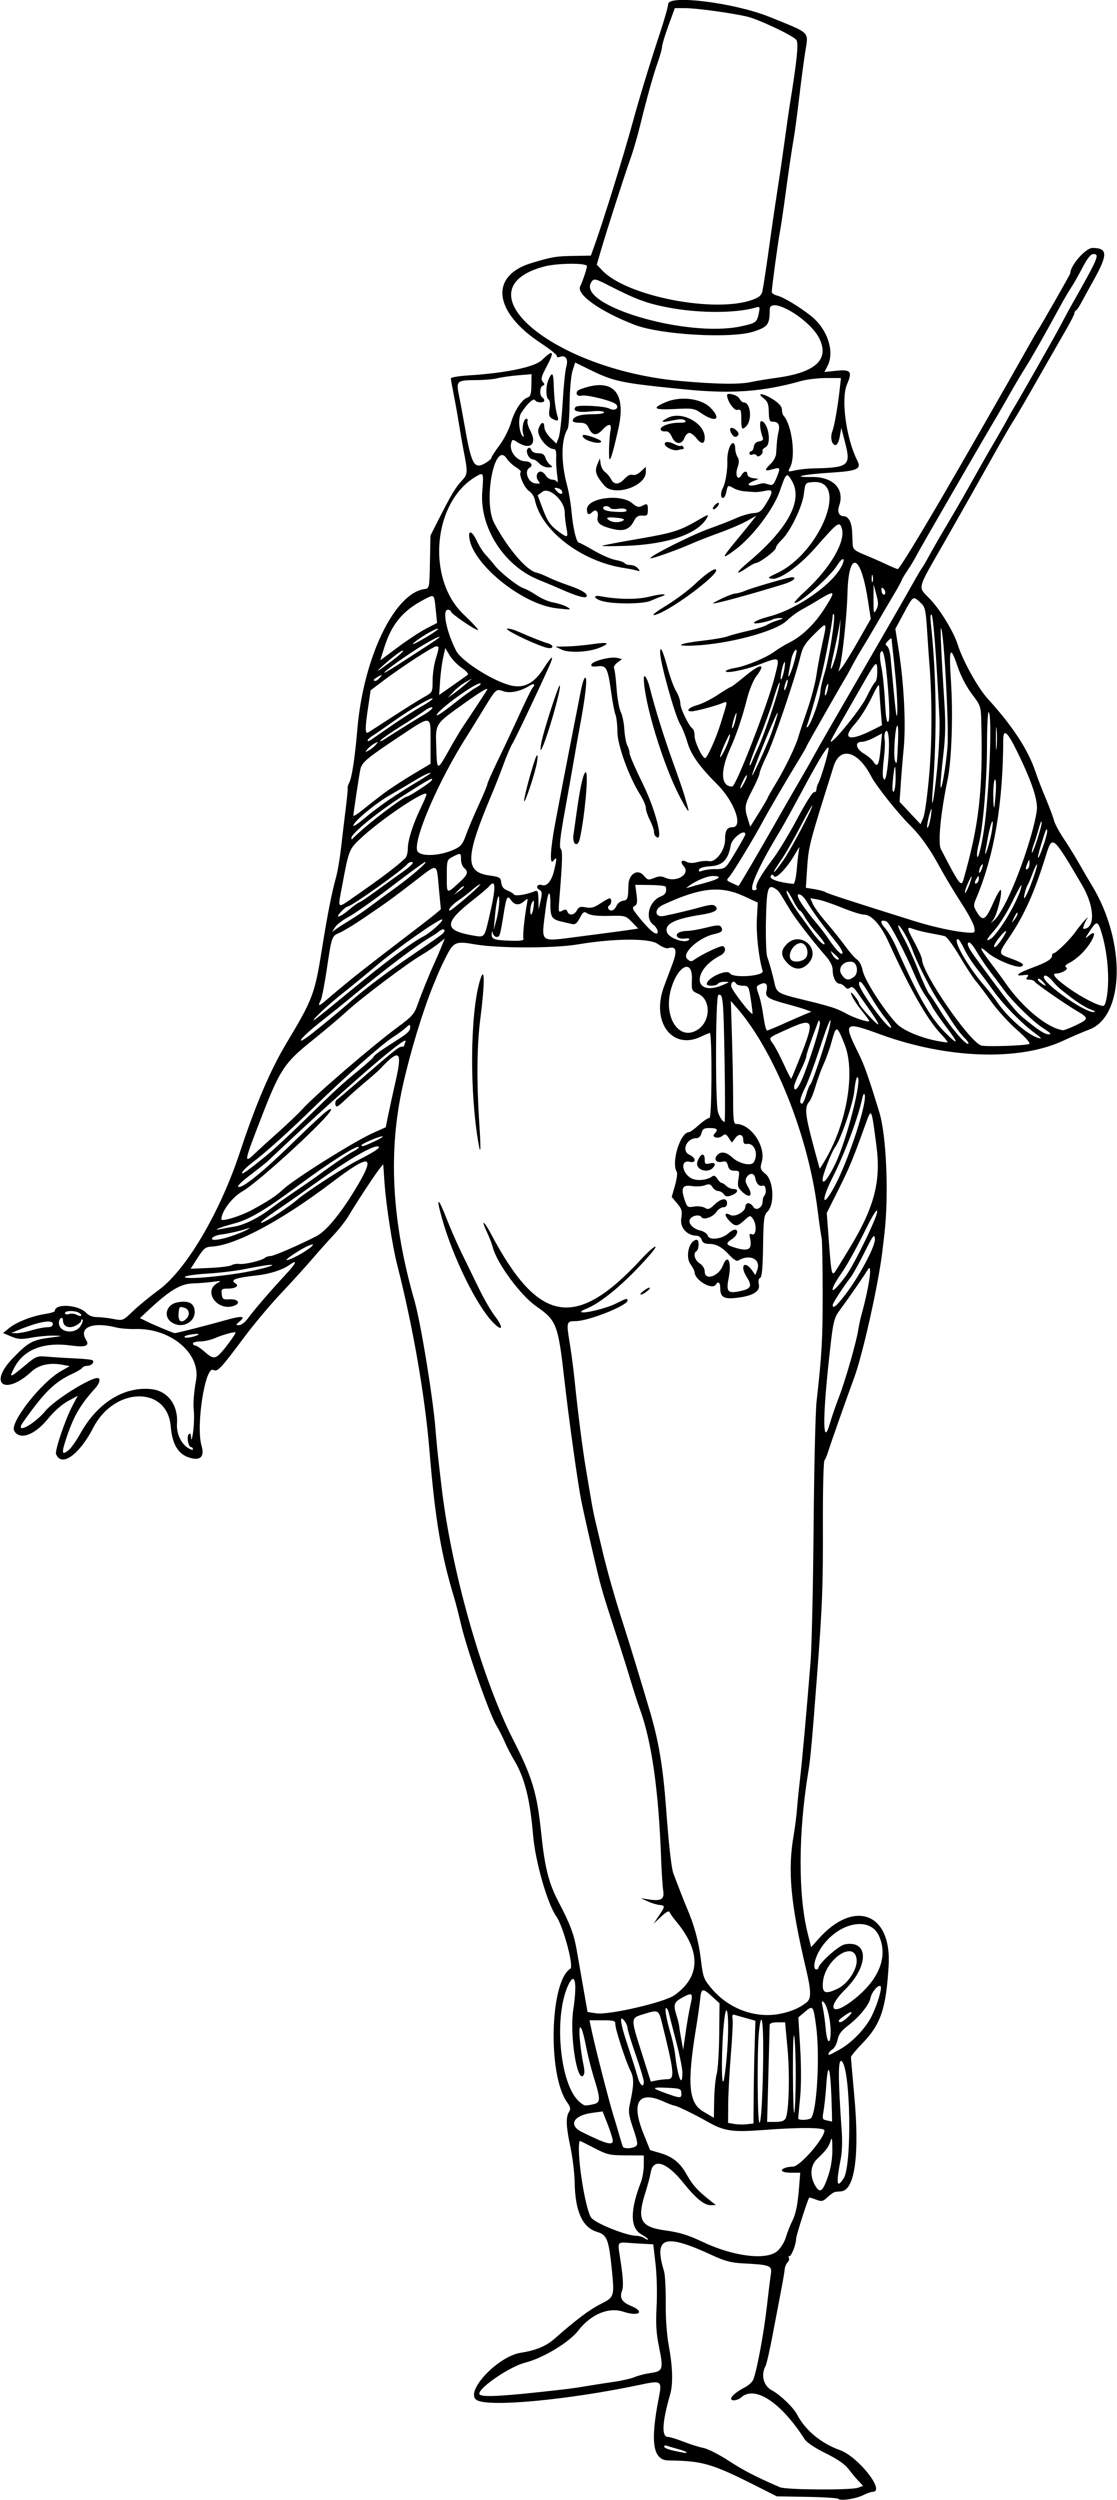 <?xml version="1.0" encoding="UTF-8" standalone="no"?>
<!-- Created with Inkscape (http://www.inkscape.org/) -->

<svg
   xmlns:dc="http://purl.org/dc/elements/1.1/"
   xmlns:cc="http://creativecommons.org/ns#"
   xmlns:rdf="http://www.w3.org/1999/02/22-rdf-syntax-ns#"
   xmlns:svg="http://www.w3.org/2000/svg"
   xmlns="http://www.w3.org/2000/svg"
   xmlns:sodipodi="http://sodipodi.sourceforge.net/DTD/sodipodi-0.dtd"
   xmlns:inkscape="http://www.inkscape.org/namespaces/inkscape"
   id="svg4236"
   version="1.1"
   inkscape:version="0.91 r13725"
   width="515.625"
   height="1153.125"
   viewBox="0 0 515.625 1153.125"
   sodipodi:docname="ComicCharacter346.svg">
  <defs
     id="defs4240" />
  <sodipodi:namedview
     pagecolor="#ffffff"
     bordercolor="#666666"
     borderopacity="1"
     objecttolerance="10"
     gridtolerance="10"
     guidetolerance="10"
     inkscape:pageopacity="0"
     inkscape:pageshadow="2"
     inkscape:window-width="1600"
     inkscape:window-height="837"
     id="namedview4238"
     showgrid="false"
     inkscape:zoom="0.58102981"
     inkscape:cx="257.8125"
     inkscape:cy="576.5625"
     inkscape:window-x="-8"
     inkscape:window-y="-8"
     inkscape:window-maximized="1"
     inkscape:current-layer="svg4236" />
  <path
     style="fill:#000000"
     d="m 386.971,1152.608 c -0.377,-0.383 -6.916,-0.798 -14.531,-0.921 l -13.846,-0.225 -9.375,-4.728 c -20.601,-10.389 -24.867,-11.632 -40.621,-11.837 -7.192,-0.094 -8.499,-8.25 -4.563,-28.49 1.645,-8.458 1.536,-8.534 -9.038,-6.313 -32.575,6.842 -68.767,10.261 -74.745,7.061 -6.323,-3.384 9.318,-20.315 20.288,-21.96 6.652,-0.998 11.568,-3.037 15.353,-6.368 10.011,-8.812 16.26,-13.509 21.417,-16.098 6.269,-3.147 6.373,-3.472 5.102,-15.959 -1.415,-13.907 -2.201,-15.91 -6.781,-17.282 -6.772,-2.029 -10.117,-9.408 -10.361,-22.853 -0.077,-4.25 -0.943,-11.505 -1.924,-16.122 -2.053,-9.66 -2.232,-13.882 -0.696,-16.342 0.882,-1.412 0.709,-2.272 -0.914,-4.552 -8.998,-12.637 -7.9,-55.716 1.571,-61.569 1.672,-1.033 -3.345,-19.637 -6.49,-24.064 -4.12,-5.8 -9.694,-25.236 -10.732,-37.423 -1.433,-16.828 -3.902,-26.595 -8.766,-34.688 -1.395,-2.32 -3.349,-6.117 -4.342,-8.438 -0.993,-2.32 -2.707,-5.695 -3.807,-7.5 -3.266,-5.355 -13.636,-34.981 -16.408,-46.875 -1.021,-4.383 -2.433,-9.867 -3.137,-12.188 -6.048,-19.943 -8.773,-36.177 -11.389,-67.868 -2.103,-25.473 -7.623,-57.163 -14.96,-85.882 -2.112,-8.269 -5.05,-27.233 -5.741,-37.062 l -0.638,-9.073 -1.763,2.208 c -2.173,2.722 -10.717,15.716 -14.09,21.427 -1.37,2.32 -4.484,6.328 -6.919,8.906 -2.435,2.578 -6.959,7.641 -10.053,11.25 -3.094,3.609 -9.614,10.781 -14.49,15.938 -4.876,5.156 -12.484,14.227 -16.906,20.156 -10.86,14.562 -12.27,16.053 -14.196,15.023 -3.774,-2.02 -8.109,25.8 -5.445,34.94 1.484,5.091 -0.508,7.067 -5.572,5.528 -5.238,-1.592 -7.947,-6.129 -8.672,-14.528 -1.613,-18.677 -26.03,-18.204 -35.737,0.691 -6.444,12.543 -14.77,18.435 -17.179,12.156 -0.623,-1.624 4.291,-16.072 7.584,-22.297 l 2.424,-4.582 -4.595,2.501 c -2.709,1.474 -6.481,4.832 -9.192,8.18 -6.09,7.523 -13.132,9.999 -15.557,5.468 -2.047,-3.825 12.473,-22.33 21.583,-27.504 l 4.063,-2.308 -3.495,-0.656 c -5.649,-1.06 -10.783,0.068 -14.037,3.082 -12.238,11.338 -20.269,5.934 -8.857,-5.96 7.159,-7.461 9.14,-8.558 17.359,-9.615 6.085,-0.783 6.168,-0.825 1.797,-0.939 -2.519,-0.065 -7.159,0.355 -10.312,0.934 -4.893,0.898 -6.283,0.82 -9.483,-0.535 l -3.75,-1.587 2.812,-2.284 c 3.409,-2.769 10.691,-5.611 16.677,-6.509 2.429,-0.364 4.416,-0.985 4.416,-1.38 0,-3.609 11.059,-2.907 14.524,0.922 1.085,1.199 2.929,1.898 5.075,1.924 1.854,0.022 5.269,0.415 7.589,0.873 4.175,0.824 4.267,0.786 8.906,-3.66 2.578,-2.471 7.882,-6.819 11.787,-9.663 12.657,-9.218 28.286,-35.654 37.473,-63.383 7.508,-22.661 14.211,-38.322 21.806,-50.949 11.82,-19.65 12.86,-22.41 16.088,-42.674 2.549,-15.998 4.546,-26.165 6.589,-33.553 0.713,-2.578 1.749,-8.695 2.302,-13.594 0.553,-4.898 1.509,-12.914 2.124,-17.812 0.615,-4.898 1.027,-9.24 0.915,-9.647 -0.112,-0.408 0.206,-1.507 0.707,-2.442 1.242,-2.32 2.631,-11.476 3.785,-24.942 2.806,-32.742 17.085,-62.461 30.927,-64.368 2.314,-0.319 2.317,-0.333 2.558,-12.505 l 0.241,-12.186 3.804,-7.501 c 5.714,-11.268 7.783,-14.722 10.672,-17.814 2.802,-2.999 2.837,-3.741 0.694,-14.531 -0.461,-2.32 -1.338,-7.383 -1.95,-11.25 -0.612,-3.867 -1.718,-10.072 -2.458,-13.789 -0.74,-3.717 -1.346,-7.145 -1.346,-7.62 0,-0.474 3.691,-1.094 8.203,-1.377 17.343,-1.088 30.549,-3.857 33.868,-7.101 5.31,-5.191 5.956,-4.113 1.989,3.321 -2.314,4.337 -2.606,5.527 -1.641,6.697 0.939,1.138 0.939,1.502 0.002,1.817 -1.395,0.47 -1.573,4.567 -0.234,5.394 0.516,0.319 0.938,0.976 0.938,1.462 0,1.233 -3.501,1.107 -4.28,-0.154 -0.686,-1.11 -3.497,1.476 -6.367,5.857 -1.579,2.409 -1.063,9.166 0.837,10.956 0.368,0.347 0.388,-0.283 0.045,-1.4 -0.747,-2.435 0.226,-6.877 1.508,-6.877 0.503,0 0.731,0.527 0.508,1.172 -0.223,0.645 0.375,2.642 1.328,4.439 3.302,6.224 -0.125,9.087 -6.151,5.139 -2.055,-1.347 -2.227,-1.308 -2.731,0.62 -0.965,3.691 2.636,8.23 6.576,8.287 2.596,0.038 3.821,1.897 1.942,2.948 -2.618,1.465 -0.72,6.863 2.546,7.24 2.386,0.275 2.573,0.13 1.502,-1.16 -1.393,-1.678 -0.736,-4.31 1.075,-4.31 0.666,0 1.737,0.844 2.381,1.875 0.644,1.031 1.976,1.875 2.96,1.875 0.984,0 2.035,0.527 2.335,1.172 0.3,0.645 0.261,-0.938 -0.087,-3.516 -0.348,-2.578 -0.548,-6.27 -0.445,-8.203 0.123,-2.311 -0.222,-3.524 -1.007,-3.541 -3.31,-0.07 -8.173,-6.408 -7.156,-9.325 1.162,-3.333 2.669,-3.738 2.707,-0.727 0.014,1.16 1.268,3.328 2.786,4.818 l 2.76,2.708 1.064,-2.708 c 0.585,-1.489 1.417,-8.825 1.848,-16.302 0.431,-7.477 1.194,-14.943 1.695,-16.592 1.033,-3.4 -0.384,-5.433 -3.068,-4.403 -0.877,0.337 -1.444,0.179 -1.291,-0.358 0.15,-0.527 -3.09,-3.163 -7.201,-5.857 -22.194,-14.547 -24.085,-31.319 -4.195,-37.197 9.598,-2.836 10.732,-3.022 19.428,-3.18 l 7.64,-0.139 1.405,-3.872 c 4.17,-11.491 13.632,-41.888 17.839,-57.309 3.119,-11.433 7.949,-27.245 12.81,-41.937 2.002,-6.05 3.639,-11.851 3.639,-12.891 0,-4.483 30.901,-0.557 46.903,5.958 19.377,7.89 17.867,6.359 16.299,16.526 -0.676,4.383 -1.899,13.664 -2.717,20.625 -0.818,6.961 -1.878,14.977 -2.355,17.812 -1.34,7.969 -2.571,16.314 -4.217,28.594 -0.829,6.188 -1.906,13.359 -2.392,15.938 -0.896,4.75 -3.686,25.354 -3.7,27.32 -0.004,0.589 1.153,1.357 2.571,1.707 2.862,0.707 10.057,5.036 15.508,9.33 7.612,5.997 11.091,16.484 7.665,23.108 l -1.436,2.778 4.952,-0.525 c 7.267,-0.77 8.08,0.153 5.473,6.213 -2.884,6.704 -0.382,25.101 4.798,35.271 1.928,3.787 -0.108,4.707 -12.074,5.455 -12.86,0.804 -19.137,2.178 -9.182,2.011 10.113,-0.17 15.55,5.527 12.801,13.413 -0.945,2.711 0.016,4.7 2.271,4.7 1.991,0 3.559,2.891 3.727,6.871 0.091,2.15 0.222,4.992 0.292,6.315 0.106,2.008 1.017,2.769 5.518,4.603 2.965,1.208 7.473,3.185 10.019,4.391 2.546,1.207 4.923,2.194 5.282,2.194 0.62,0 9.332,-14.157 20.769,-33.75 9.064,-15.528 30.841,-53.498 37.1,-64.688 3.317,-5.93 6.357,-11.203 6.755,-11.719 0.956,-1.237 14.996,-25.84 14.996,-26.279 0,-3.619 7.071,-11.69 10.243,-11.69 7.037,0 7.172,2.931 0.672,14.616 -2.268,4.078 -4.914,8.892 -5.879,10.697 -0.965,1.805 -2.071,3.422 -2.458,3.594 -0.387,0.172 -0.703,0.731 -0.703,1.242 0,0.511 -1.626,3.746 -3.614,7.188 -1.988,3.442 -6.268,10.898 -9.512,16.57 -3.244,5.672 -7.59,13.266 -9.657,16.875 -2.068,3.609 -4.718,8.039 -5.89,9.844 -1.172,1.805 -5.898,10.031 -10.502,18.281 -4.604,8.25 -13.704,24.332 -20.222,35.738 -13.849,24.234 -13.067,21.094 -6.893,27.675 4.586,4.889 10.667,14.94 12.398,20.493 2.305,7.395 9.259,19.985 13.79,24.963 11.665,12.82 18.763,23.674 22.209,33.966 0.974,2.909 3.113,8.454 4.753,12.321 1.64,3.867 3.304,8.312 3.699,9.878 0.394,1.566 2.411,5.363 4.481,8.438 2.07,3.075 5.321,8.333 7.225,11.685 1.904,3.352 4.494,7.781 5.756,9.844 15.89,25.97 15.241,60.588 -1.25,66.649 -2.434,0.895 -7.801,3.195 -11.926,5.113 -20.37,9.468 -53.551,8.323 -84.375,-2.911 -16.837,-6.136 -17.289,-5.731 -9.993,8.962 2.601,5.239 4.634,11.011 9.522,27.036 3.26,10.687 4.397,38.001 2.329,55.933 -0.268,2.32 -0.686,5.906 -0.93,7.969 -1.792,15.158 -9.106,47.923 -13.078,58.594 -3.027,8.129 -10.911,30.5 -11.895,33.75 -0.546,1.805 -1.351,3.722 -1.788,4.26 -0.437,0.539 -0.757,13.617 -0.712,29.062 0.086,28.987 -0.244,37.718 -2.602,68.865 -2.323,30.676 -3.127,39.607 -4.098,45.469 -4.676,28.232 -4.794,56.819 -0.309,74.791 l 1.585,6.353 3.328,-3.762 c 16.394,-18.529 33.824,-12.11 32.455,11.951 -1.139,20.01 -3.607,27.374 -12.108,36.121 -2.915,3 -5.3,5.88 -5.3,6.4 0,0.521 0.683,8.402 1.517,17.515 2.516,27.483 0.305,43.804 -6.01,44.368 -0.881,0.079 -2.1,0.189 -2.71,0.246 -0.61,0.057 -2.206,1.134 -3.548,2.394 -2.196,2.063 -2.733,2.18 -5.392,1.176 -1.624,-0.613 -3.031,-1.016 -3.126,-0.897 -0.738,0.928 -6.044,17.562 -6.044,18.946 0,2.505 -2.098,7.991 -3.056,7.991 -0.442,0 -0.565,0.388 -0.272,0.862 0.293,0.474 0.002,1.423 -0.648,2.109 -0.649,0.686 -1.234,2.091 -1.3,3.123 -0.066,1.031 -0.776,5.25 -1.578,9.375 -0.802,4.125 -2.561,13.366 -3.909,20.535 -1.348,7.169 -2.853,13.786 -3.344,14.704 -2.264,4.23 -0.954,9.18 2.981,11.265 3.779,2.003 9.918,7.911 11.6,11.162 3.695,7.146 11.108,13.303 19.682,16.348 8.524,3.027 21.289,19.267 15.144,19.267 -0.694,0 -2.647,0.691 -4.339,1.535 -3.461,1.727 -10.446,2.759 -11.49,1.698 z m 9.214,-5.143 2.224,-0.846 -2.095,-2.216 c -1.152,-1.219 -3.238,-3.718 -4.634,-5.553 -1.7,-2.235 -5.198,-4.642 -10.593,-7.29 -4.824,-2.368 -8.69,-4.946 -9.639,-6.428 -10.899,-17.029 -23.011,-25.006 -29.311,-19.305 -1.634,1.479 -4.638,1.848 -4.638,0.569 0,-1.131 2.778,-3.414 6.369,-5.234 1.698,-0.86 3.45,-2.493 3.894,-3.629 1.638,-4.195 4.826,-21.288 6.165,-33.06 0.759,-6.671 1.622,-13.669 1.918,-15.551 0.619,-3.936 -0.338,-4.294 -13.189,-4.941 -5.058,-0.255 -8.174,-1.079 -13.594,-3.595 -22.409,-10.403 -27.426,-8.784 -22.522,7.271 0.472,1.547 0.818,8.086 0.767,14.531 -0.057,7.298 0.492,14.859 1.456,20.045 1.763,9.481 1.979,17.38 0.605,22.149 -3.734,12.958 -4.078,19.681 -1.009,19.681 0.878,0 4.132,0.993 7.23,2.208 3.098,1.214 7.233,2.508 9.187,2.874 1.955,0.367 7.162,3.018 11.571,5.892 6.898,4.496 12.308,7.29 23.651,12.215 2.859,1.241 33.015,1.419 36.185,0.214 z m -79.311,-16.335 c 0,-0.238 -1.714,-0.894 -3.809,-1.458 -2.095,-0.564 -4.415,-1.258 -5.156,-1.543 -0.741,-0.284 -1.348,-0.096 -1.348,0.419 0,0.515 2.004,1.354 4.453,1.865 5.844,1.218 5.859,1.22 5.859,0.717 z m -68.906,-27.65 c 14.239,-1.522 16.416,-1.796 22.5,-2.83 3.094,-0.526 8.789,-1.41 12.656,-1.965 3.867,-0.555 8.297,-1.562 9.844,-2.239 1.547,-0.677 4.841,-1.519 7.32,-1.873 5.751,-0.819 6.031,-1.665 3.944,-11.945 -1.319,-6.499 -1.571,-10.684 -1.134,-18.85 0.313,-5.845 0.095,-14.5 -0.49,-19.528 l -1.052,-9.031 -8.044,-0.448 c -9.603,-0.535 -8.5,-2.077 -6.832,9.554 0.997,6.948 1.13,10.521 0.459,12.298 -1.228,3.253 -0.091,5.221 4.006,6.933 6.837,2.857 3.894,5.126 -3.508,2.705 -6.742,-2.205 -14.934,1.256 -20.703,8.749 -4.161,5.403 -16.295,12.72 -24.514,14.781 -6.942,1.741 -21.17,11.365 -21.17,14.32 0,1.605 7.45,1.43 26.719,-0.63 z m 110.83,-65.121 c 1.532,-1.289 3.28,-4.097 3.953,-6.351 0.664,-2.222 1.953,-5.516 2.865,-7.321 1.801,-3.564 2.601,-7.572 3.323,-16.641 l 0.466,-5.859 -4.234,0 c -4.197,0 -5.606,-1.148 -2.751,-2.243 0.816,-0.313 2.457,-0.569 3.647,-0.569 3.131,0 14.419,-12.933 14.525,-16.641 0.042,-1.474 -11.252,-1.558 -28.859,-0.215 -13.617,1.039 -17.579,0.438 -25.014,-3.792 -5.901,-3.357 -14.339,-7.478 -15.314,-7.478 -0.488,0 -2.727,-0.834 -4.974,-1.854 -11.781,-5.346 -15.288,0.301 -9.304,14.979 1.577,3.867 2.868,7.12 2.87,7.23 0.002,0.109 1.697,0.654 3.767,1.212 6.432,1.732 10.004,4.478 13.182,10.134 2.844,5.061 4.896,7.338 10.902,12.094 l 2.621,2.076 -2.397,0.034 c -3,0.042 -6.863,-3.123 -12.713,-10.417 -7.557,-9.422 -13.786,-11.437 -14.941,-4.833 -0.343,1.961 -1.421,6.06 -2.395,9.111 -4.147,12.979 -2.491,16.198 9.156,17.799 6.498,0.893 10.505,2.12 16.984,5.199 14.322,6.806 29.456,8.706 34.636,4.346 z m -59.736,-5.61 c 0,-0.207 -1.413,-1.21 -3.14,-2.229 -5.064,-2.988 -5.098,-10.958 -0.1,-23.898 0.751,-1.944 1.365,-5.53 1.365,-7.969 l 0,-4.434 -8.203,-0.031 c -7.578,-0.028 -8.703,-0.29 -14.762,-3.442 -3.607,-1.876 -6.586,-3.339 -6.619,-3.251 -1.663,4.371 2.363,31.217 5.313,35.424 1.768,2.522 16.143,8.314 20.709,8.344 1.186,0.01 2.789,0.423 3.562,0.923 1.572,1.016 1.875,1.107 1.875,0.561 z m 83.129,-28.76 c 1.369,-3.997 2.056,-8.225 2.042,-12.583 -0.015,-4.809 -0.223,-5.891 -0.778,-4.051 -0.866,2.868 -2.084,4.518 -6.246,8.459 -3.25,3.078 -3.504,8.174 -0.634,12.759 2.003,3.2 3.317,2.128 5.616,-4.585 z m 7.26,0.777 c 3.867,-5.953 3.213,-49.913 -0.802,-53.928 -1.846,-1.846 -1.864,7.117 -0.065,32.727 0.277,3.937 0.103,9.211 -0.387,11.719 -2.345,12.022 -2.016,14.515 1.253,9.482 z M 293.402,990.042 c 1.174,-0.742 1.017,-1.917 -1.095,-8.189 -2.125,-6.31 -2.335,-7.905 -1.521,-11.541 1.864,-8.328 1.94,-11.844 0.322,-14.972 -2.105,-4.07 -7.046,-19.192 -7.046,-21.563 0,-1.712 -0.597,-1.902 -5.978,-1.902 l -5.978,0 1.157,5.391 c 1.718,8.002 7.821,31.755 9.815,38.203 0.957,3.094 2.277,7.523 2.933,9.844 0.657,2.32 1.355,4.535 1.552,4.922 0.497,0.976 4.181,0.855 5.837,-0.192 z m -10.677,-3.558 c -0.332,-1.418 -1.494,-4.824 -2.582,-7.569 l -1.978,-4.991 -4.785,0.646 c -8.724,1.177 -11.167,5.688 -4.785,8.834 12.152,5.99 14.955,6.601 14.131,3.081 z m 65.172,-18.853 c 0.046,-6.518 0.248,-17.182 0.449,-23.697 l 0.365,-11.847 -4.433,-1.238 c -2.438,-0.681 -4.906,-1.382 -5.484,-1.558 -0.642,-0.196 -0.888,0.528 -0.633,1.862 0.229,1.2 -0.112,8.498 -0.76,16.217 -0.647,7.719 -1.206,18.038 -1.242,22.93 l -0.065,8.895 2.812,0.494 c 1.547,0.272 4.184,0.336 5.859,0.143 l 3.047,-0.351 0.084,-11.851 z m 4.297,-12.189 c 0.475,-20.804 -0.483,-30.671 -1.811,-18.646 -0.987,8.939 -0.77,43.341 0.268,42.304 0.656,-0.656 1.213,-9.186 1.544,-23.657 z m 10.461,21.666 c 1.532,-2.976 1.993,-20.186 0.866,-32.344 l -1.108,-11.953 -3.549,0 c -2.202,0 -3.558,0.445 -3.573,1.172 -0.013,0.645 -0.282,10.98 -0.597,22.969 l -0.573,21.797 3.846,0 c 2.716,0 4.094,-0.482 4.69,-1.641 z m 21.162,-9.375 c -0.527,-14.386 -1.611,-17.287 -2.365,-6.328 -0.319,4.641 -0.897,10.194 -1.285,12.342 -0.652,3.617 -0.54,3.935 1.518,4.325 1.222,0.232 2.292,0.478 2.378,0.549 0.086,0.07 -0.025,-4.829 -0.247,-10.888 z m -9.236,9.062 c 2.615,-4.231 3.899,-29.202 2.165,-42.109 -1.299,-9.673 -1.449,-9.865 -5.21,-6.694 l -2.996,2.527 0.838,14.036 c 0.503,8.423 0.493,17.598 -0.025,22.943 -0.475,4.898 -0.875,9.223 -0.889,9.609 -0.04,1.102 5.415,0.823 6.117,-0.313 z m -44.905,-8.163 c 0.079,-4.526 0.602,-9.933 1.163,-12.015 0.561,-2.082 1.084,-10.261 1.164,-18.177 l 0.145,-14.392 -3.404,-3.119 c -4.467,-4.094 -5.044,-3.955 -5.559,1.334 -0.239,2.449 -1.092,8.461 -1.895,13.359 -4.183,25.497 -3.411,34.416 3.318,38.338 2.708,1.579 4.924,2.877 4.924,2.885 0,0.009 0.065,-3.688 0.144,-8.215 z m 37.645,-10.978 c 0.023,-7.734 -0.276,-15.961 -0.665,-18.281 -0.412,-2.464 -0.676,4.494 -0.634,16.733 0.04,11.524 0.339,19.75 0.665,18.281 0.326,-1.469 0.611,-8.999 0.634,-16.733 z m -93.687,13.008 c 3.653,-0.731 3.718,-2.037 0.596,-12.07 -1.283,-4.125 -2.98,-10.863 -3.77,-14.973 -1.905,-9.913 -3.563,-11.6 -2.792,-2.84 0.318,3.609 1.023,8.601 1.567,11.091 0.709,3.246 0.698,4.82 -0.039,5.557 -2.944,2.944 -6.271,-19.151 -4.575,-30.379 1.864,-12.342 0.859,-17.879 -2.136,-11.764 -7.077,14.45 -4.088,46.599 5.043,54.227 2.316,1.935 2.249,1.922 6.105,1.151 z m 40.902,-5.273 c -0.14,-1.939 -0.675,-2.132 -6.61,-2.391 -7.363,-0.321 -7.411,0.066 -0.324,2.615 6.5,2.338 7.117,2.318 6.933,-0.224 z m 21.459,-24.805 c 0.502,-12.02 -0.594,-17.943 -1.655,-8.946 -1.374,11.654 -1.489,33.839 -0.142,27.423 0.704,-3.352 1.512,-11.666 1.797,-18.476 z m -38.806,19.592 c 0,-0.933 -1.683,-6.523 -3.74,-12.422 -2.057,-5.899 -3.745,-11.382 -3.75,-12.186 -0.006,-0.804 -0.578,-2.239 -1.273,-3.189 -2.678,-3.663 -2.207,0.464 1.23,10.779 1.969,5.911 4.065,12.539 4.657,14.731 1.084,4.013 2.876,5.438 2.876,2.287 z m 10.898,-1.115 c 3.494,0 3.188,-3.113 -2.58,-26.25 -1.422,-5.702 -1.717,-5.849 -7.914,-3.934 -6.713,2.075 -6.667,1.318 -1.139,18.775 l 3.957,12.498 2.725,-0.545 c 1.499,-0.3 3.727,-0.545 4.951,-0.545 z M 315,955.881 c 0,-1.75 -1.304,-8.183 -2.898,-14.297 -1.594,-6.114 -3.12,-12.065 -3.391,-13.225 -0.271,-1.16 -0.808,-2.109 -1.194,-2.109 -0.826,0 0.052,4.958 2.158,12.188 0.826,2.836 1.694,6.844 1.929,8.906 1.237,10.857 3.396,16.284 3.396,8.538 z m 72.508,-10.476 c 5.875,-3.284 12.192,-9.904 15.006,-15.725 2.621,-5.422 4.759,-12.721 3.96,-13.519 -0.941,-0.941 -4.058,2.622 -4.582,5.238 -0.67,3.348 -5.118,8.867 -10.393,12.895 -3.142,2.399 -4.392,4.089 -4.856,6.564 -0.344,1.834 -1.417,3.828 -2.384,4.432 -1.537,0.96 -2.409,2.522 -1.408,2.522 0.193,0 2.289,-1.083 4.657,-2.407 z m -68.817,-20.452 c 1.305,-5.635 0.954,-6.035 -3.32,-3.776 -4.257,2.249 -4.672,3.327 -3.156,8.19 0.671,2.153 1.268,4.547 1.326,5.32 0.058,0.773 0.495,3.516 0.972,6.094 l 0.867,4.688 1.125,-7.969 c 0.619,-4.383 1.602,-10.029 2.185,-12.546 z m 64.746,11.969 c 0,-5.201 -1.683,-12.159 -3.257,-13.465 -0.927,-0.769 -1.005,-0.232 -0.37,2.55 0.442,1.938 1.052,6.376 1.354,9.861 0.605,6.977 2.274,7.75 2.274,1.054 z M 390,931.611 c 3.725,-3.025 4.22,-4.735 0.715,-2.469 -1.927,1.246 -3.509,2.581 -3.516,2.968 -0.017,1.025 1.19,0.81 2.801,-0.499 z M 359.593,928.974 c 5.407,-0.997 9.469,-2.719 12.828,-5.437 2.116,-1.712 2.049,-5.199 -0.291,-15.099 -7.255,-30.692 -8.627,-45.716 -5.695,-62.344 0.546,-3.094 1.208,-8.367 1.473,-11.719 0.265,-3.352 0.906,-9.68 1.424,-14.062 0.945,-7.987 3.022,-31.089 4.845,-53.906 0.536,-6.703 1.163,-34.547 1.394,-61.875 0.231,-27.328 0.849,-53.484 1.372,-58.125 2.439,-21.631 2.835,-28.74 2.812,-50.521 -0.014,-12.833 -0.225,-24.013 -0.469,-24.844 -0.245,-0.831 -1.107,-6.784 -1.917,-13.229 -4.313,-34.329 -20.014,-73.359 -37.523,-93.281 l -2.472,-2.812 0.517,16.875 c 0.285,9.281 0.524,22.043 0.532,28.359 0.012,9.694 0.239,11.484 1.453,11.484 6.744,0 13.745,10.318 11.795,17.383 -0.884,3.2 -0.755,3.608 1.814,5.77 3.611,3.038 4.16,13.89 0.87,17.18 -1.713,1.713 -1.916,3.257 -2.109,16.095 -0.153,10.12 -0.54,14.308 -1.349,14.577 -0.722,0.24 -0.935,1.377 -0.586,3.123 0.644,3.22 -3.05,5.315 -10.806,6.13 -5.317,0.559 -7.004,-0.462 -7.004,-4.238 0,-2.873 -0.919,-3.758 -2.031,-1.957 -1.704,2.758 -9.844,-2.027 -9.844,-5.787 0,-0.525 -0.857,-2.159 -1.905,-3.63 -2.545,-3.573 -0.509,-11.208 2.988,-11.208 1.116,0 0.991,4.454 -0.145,5.156 -1.724,1.066 -0.963,4.159 1.406,5.711 1.416,0.928 2.344,2.421 2.344,3.772 0,4.375 6.476,2.239 8.377,-2.762 2.2,-5.786 4.166,-1.776 2.703,5.512 -1.255,6.251 -0.523,7.377 4.217,6.488 6.176,-1.159 6.87,-2.331 4.036,-6.82 -3.294,-5.218 -0.886,-7.826 2.614,-2.829 l 1.429,2.04 0.841,-2.274 c 1.89,-5.109 -3.455,-7.711 -8.912,-4.338 -0.526,0.325 -2.198,-0.765 -3.716,-2.423 -3.557,-3.885 -6.207,-5.357 -9.639,-5.357 -1.939,0 -2.939,-0.559 -3.357,-1.875 -0.327,-1.031 -1.305,-1.877 -2.173,-1.879 -4.541,-0.01 -7.897,-3.658 -7.262,-7.893 0.527,-3.513 0.274,-4.449 -1.894,-7.027 l -2.502,-2.974 1.494,-5.253 c 0.822,-2.889 1.207,-5.718 0.855,-6.286 -2.711,-4.378 1.619,-18.377 5.684,-18.377 0.486,0 2.517,-1.477 4.515,-3.281 1.998,-1.805 4.208,-3.281 4.913,-3.281 1.08,0 1.238,-37.821 0.163,-39.134 -0.103,-0.125 -1.927,0.613 -4.054,1.641 -13.336,6.443 -23.154,-6.691 -17.176,-22.975 0.947,-2.578 2.726,-7.337 3.954,-10.575 2.344,-6.181 1.724,-8.378 -2.033,-7.212 -0.799,0.248 -2.905,-0.62 -4.678,-1.928 -3.73,-2.752 -20.014,-2.679 -36.993,0.167 -11.036,1.85 -36.688,1.849 -47.344,-0.002 -9.291,-1.613 -10.05,-1.253 -13.939,6.619 -2.247,4.549 -2.569,5.273 -5.329,11.994 -4.887,11.901 -10.617,30.706 -14.141,46.406 -6.887,30.684 -5.158,62.669 5.372,99.375 2.921,10.184 8.593,44.932 9.717,59.531 0.318,4.125 0.972,10.875 1.454,15 0.482,4.125 1.074,9.188 1.315,11.25 4.506,38.584 18.593,88.28 33.086,116.719 8.796,17.259 10.964,24.445 12.872,42.656 1.753,16.737 3.487,23.501 8.409,32.812 4.813,9.104 6.775,14.305 7.954,21.094 0.493,2.836 1.836,10.519 2.986,17.073 l 2.09,11.917 4.044,0.606 c 5.769,0.865 31.318,-5.034 35.998,-8.312 12.221,-8.56 12.42,-20.363 0.578,-34.435 -1.258,-1.495 -2.484,-3.26 -2.725,-3.924 -0.294,-0.808 -1.595,-0.122 -3.938,2.075 l -3.499,3.281 2.442,-3.646 c 2.987,-4.46 3.005,-4.804 0.263,-5.031 -1.198,-0.099 -3.624,-0.843 -5.391,-1.652 l -3.212,-1.472 3.557,0.56 c 5.855,0.923 7.459,-0.038 6.806,-4.078 -0.305,-1.887 -0.737,-8.493 -0.959,-14.681 -1.126,-31.299 -4.367,-54.135 -9.785,-68.951 -1.028,-2.811 -2.999,-8.908 -4.38,-13.549 -1.381,-4.641 -4.167,-13.5 -6.191,-19.688 -6.436,-19.675 -7.214,-22.296 -9.593,-32.344 -3.107,-13.119 -5.706,-24.64 -6.979,-30.938 -1.511,-7.475 -5.695,-37.438 -7.658,-54.844 -2.958,-26.233 -3.604,-27.935 -13.099,-34.518 -7.227,-5.011 -18.21,-19.935 -20.042,-27.232 -0.369,-1.472 -1.55,-4.544 -2.623,-6.827 -2.985,-6.35 -1.559,-5.697 1.921,0.88 21.826,41.238 38.988,44.149 69.026,11.705 6.526,-7.049 9.642,-8.37 3.586,-1.521 -10.977,12.416 -21.993,21.606 -29.165,24.333 -1.287,0.489 -2.141,1.087 -1.899,1.33 0.912,0.912 11.639,-1.687 15.923,-3.858 4.901,-2.484 5.459,-2.634 5.459,-1.471 0,2.353 -18.051,9.524 -23.973,9.524 -4.209,0 -4.333,0.451 -2.749,9.972 0.76,4.57 1.784,12.317 2.275,17.215 1.435,14.315 3.781,32.623 5.346,41.719 0.799,4.641 1.836,10.758 2.306,13.594 0.47,2.836 1.254,6.844 1.743,8.906 0.489,2.062 1.991,8.391 3.337,14.062 2.451,10.327 6.047,22.913 10.313,36.094 2.148,6.637 7.729,24.937 11.722,38.438 4.097,13.852 6.072,25.719 7.489,45 1.167,15.875 2.412,27.102 3.274,29.531 1.034,2.911 5.291,13.847 6.204,15.938 3.362,7.696 5.497,15.409 6.489,23.438 1.108,8.973 1.329,9.577 5.151,14.092 7.703,9.1 19.858,13.652 30.979,11.601 z M 227.411,609.802 c -7.56,-7.889 -18.35,-29.93 -23.36,-47.721 -2.913,-10.342 -1.9,-10.256 2.163,0.184 1.756,4.512 4.955,11.789 7.109,16.172 2.154,4.383 5.703,11.653 7.887,16.155 2.184,4.503 5.437,10.107 7.229,12.454 4.266,5.587 3.543,7.526 -1.028,2.756 z m 69.762,-14.447 c 1.281,-0.985 2.516,-1.604 2.744,-1.376 0.53,0.53 -2.896,3.145 -4.136,3.157 -0.516,0.005 0.111,-0.797 1.392,-1.781 z m -76.251,-67.734 c -4.191,-23.443 -3.931,-59.737 0.538,-75.05 2.365,-8.104 2.463,0.259 0.209,17.867 -1.518,11.861 -1.677,28.172 -0.459,47.061 0.822,12.736 0.734,15.835 -0.288,10.122 z m 171.515,395.962 c 12.997,-9.476 17.854,-20.685 13.297,-30.686 -4.234,-9.293 -18.941,-6.155 -26.807,5.72 -2.869,4.331 -4.016,9.819 -2.053,9.819 0.516,0 0.938,-0.33 0.938,-0.733 0,-1.92 9.282,-10.264 12.028,-10.814 11.214,-2.243 11.364,9.871 0.258,20.823 -8.289,8.175 -6.609,12.393 2.338,5.87 z m -5.751,-6.288 c 4.67,-2.216 9.12,-8.972 8.761,-13.302 -0.784,-9.451 -14.535,-0.476 -15.556,10.153 -0.506,5.271 0.926,5.934 6.795,3.149 z M 31.908,668.672 c 1.061,-0.902 3.447,-4.349 5.302,-7.659 7.86,-14.026 20.091,-21.609 32.678,-20.261 7.56,0.81 12.411,7.329 11.813,15.875 -0.298,4.258 1.616,8.785 4.616,10.921 1.51,1.075 2.745,1.504 2.745,0.953 0,-0.551 -0.376,-1.001 -0.836,-1.001 -1.308,0 -2.196,-4.843 -1.091,-5.948 0.694,-0.694 1.026,-0.164 1.112,1.776 0.068,1.521 0.476,0.234 0.907,-2.859 0.431,-3.094 0.549,-7.751 0.263,-10.349 -0.305,-2.76 0.145,-8.352 1.082,-13.451 2.264,-12.321 -11.681,-24.118 -27.947,-23.643 -2.979,0.087 -6.987,-0.238 -8.906,-0.723 -10.989,-2.774 -17.55,-0.026 -13.869,5.809 1.673,2.652 -0.375,3.445 -6.619,2.562 -13.019,-1.84 -22.255,1.753 -26.651,10.37 -2.394,4.692 -1.946,4.597 4.811,-1.027 5.558,-4.625 5.664,-4.666 10.975,-4.204 2.95,0.256 8.64,0.607 12.644,0.78 4.005,0.173 7.528,0.56 7.828,0.861 C 43.706,628.394 42.159,630 40.312,630 c -0.97,0 -2.018,0.41 -2.327,0.911 -0.31,0.501 -2.338,1.729 -4.508,2.729 -8.293,3.821 -13.064,8.5 -22.851,22.405 -4.159,5.91 5.039,1.176 10.476,-5.391 3.987,-4.816 20.206,-15.029 23.867,-15.029 1.642,0 1.074,2.422 -1.141,4.864 -6.627,7.307 -9.631,12.407 -12.852,21.822 -2.777,8.117 -2.595,9.36 0.932,6.361 z m 351.06,-11.719 c 0.936,-3.223 2.855,-8.812 4.264,-12.422 2.851,-7.305 7.992,-25.15 8.912,-30.938 0.328,-2.062 0.947,-5.016 1.375,-6.562 3.899,-14.078 5.467,-25.682 2.846,-21.067 -1.177,2.073 -8.522,12.702 -12.195,17.647 -3.433,4.622 -3.531,5.059 -5.717,25.451 -2.775,25.892 -2.544,38.419 0.514,27.891 z M 102.265,623.672 c 2.478,-2.773 6.485,-8.336 6.485,-9.004 0,-0.636 -5.719,0.9 -9.579,2.572 -1.917,0.83 -4.976,1.51 -6.797,1.51 -1.821,0 -3.311,0.422 -3.311,0.938 0,0.516 0.472,0.938 1.048,0.938 0.576,0 2.49,1.266 4.251,2.812 3.949,3.467 4.987,3.498 7.903,0.234 z m -10.71,-8.366 c -0.136,-0.136 -1.84,0.011 -3.786,0.326 -2.05,0.333 -3.073,0.862 -2.431,1.259 0.959,0.593 6.885,-0.918 6.217,-1.585 z m -76.939,-1.702 c 2.531,-0.768 5.762,-1.401 7.18,-1.406 1.726,-0.007 2.578,-0.502 2.578,-1.499 0,-2.328 -6.698,-1.06 -16.875,3.194 l -2.344,0.98 2.429,0.064 c 1.336,0.035 4.5,-0.565 7.031,-1.333 z M 90,612.71 c 4.898,-1.257 11.213,-2.944 14.032,-3.748 7.444,-2.123 9.631,-1.979 6.723,0.444 -2.013,1.677 -2.05,1.844 -0.411,1.844 0.991,0 2.804,-1.371 4.029,-3.047 2.903,-3.972 10.312,-12.583 17.259,-20.056 5.338,-5.743 6.022,-7.527 1.734,-4.523 -3.057,2.141 -9,4.039 -14.54,4.644 -10.348,1.13 -12.832,2.061 -10.061,3.773 1.748,1.08 -0.086,2.334 -3.414,2.334 -3.034,0 -3.265,0.199 -2.992,2.578 0.27,2.345 0.614,2.56 3.812,2.372 3.656,-0.215 5.036,1.766 2.033,2.919 -7.809,2.997 -14.875,-6.82 -7.603,-10.563 1.696,-0.873 1.318,-0.952 -2.164,-0.453 -2.32,0.332 -6.539,0.673 -9.375,0.757 -5.648,0.168 -10.459,3.01 -19.913,11.766 l -4.555,4.219 3.094,1.539 c 3.038,1.511 12.017,5.269 12.937,5.415 0.258,0.041 4.477,-0.955 9.375,-2.212 z m -11.262,-3.156 c -3.371,-2.73 -1.72,-7.807 2.85,-8.762 4.683,-0.979 7.388,-0.056 8.095,2.762 1.515,6.037 -5.888,10.095 -10.945,6 z M 86.062,608.25 c 1.749,-1.749 1.328,-4.309 -0.821,-4.991 -2.285,-0.725 -2.494,-0.581 -2.758,1.897 -0.458,4.302 1.059,5.613 3.579,3.094 z m -48.926,3.439 c 0.855,-1.305 1.287,-2.641 0.959,-2.969 C 37.768,608.393 37.5,608.586 37.5,609.15 c 0,0.564 -1.202,1.625 -2.67,2.357 -3.034,1.513 -5.767,0.316 -5.767,-2.525 0,-0.876 -0.422,-1.332 -0.938,-1.013 -0.516,0.319 -0.938,1.314 -0.938,2.212 0,4.408 7.322,5.518 9.949,1.509 z m -0.601,-6.101 C 34.641,604.39 30,604.461 30,605.688 c 0,0.571 0.798,0.748 1.856,0.412 1.021,-0.324 2.599,-0.173 3.508,0.335 2.028,1.135 3.09,0.367 1.171,-0.847 z m 353.259,-7.882 c 6.625,-8.483 14.4,-22.986 14.079,-26.264 -0.247,-2.521 -0.803,-1.797 -4.842,6.306 -2.51,5.035 -5.374,10.184 -6.364,11.443 -3.21,4.081 -8.291,11.912 -8.291,12.778 0,1.872 1.628,0.591 5.419,-4.263 z m 0.966,-9.612 c 3.994,-5.669 14.24,-26.818 14.173,-29.252 -0.046,-1.68 -2.01,1.503 -6.328,10.259 -3.443,6.982 -8.054,15.209 -10.245,18.281 -4.312,6.045 -5.548,10.088 -1.848,6.046 1.175,-1.284 3.087,-3.684 4.249,-5.334 z m -280.604,-0.767 c 9.054,-1.392 20.015,-4.469 13.594,-3.816 -1.805,0.184 -6.548,1.008 -10.54,1.832 -3.992,0.824 -11.903,1.78 -17.578,2.125 -5.742,0.349 -10.319,1.037 -10.319,1.552 0,1.085 12.164,0.256 24.844,-1.693 z m 276.222,-2.098 c 0.844,-1.415 3.098,-5.103 5.01,-8.197 12.069,-19.529 15.397,-31.735 13.2,-48.412 -2.408,-18.278 -2.216,-17.932 -5.257,-9.486 -5.595,15.539 -7.372,19.812 -12.441,29.908 l -5.245,10.448 1.06,14.162 c 1.128,15.069 1.288,15.574 3.671,11.577 z M 106.875,583.589 c 0.773,-0.481 2.415,-0.745 3.649,-0.585 2.482,0.321 10.376,-1.576 11.773,-2.83 0.49,-0.44 1.642,-0.799 2.56,-0.799 1.508,0 13.304,-5.106 21.215,-9.182 4.364,-2.249 10.793,-9.936 17.52,-20.95 10.257,-16.793 7.89,-17.689 -10.31,-3.902 -23.613,17.887 -44.75,29.153 -55.662,29.666 -2.735,0.129 -3.599,0.83 -6.393,5.185 l -3.231,5.037 8.737,-0.383 c 4.805,-0.21 9.37,-0.776 10.143,-1.258 z m 32.25,-5.386 c 4.924,-2.878 7.085,-5.099 3.697,-3.799 -3.403,1.306 -11.835,6.845 -10.42,6.845 0.831,0 3.856,-1.371 6.723,-3.047 z m 207.18,-3.121 c 0.313,-0.814 0.295,-2.571 -0.04,-3.904 -0.5,-1.993 -0.334,-2.318 0.938,-1.83 1.966,0.754 2.195,-4.665 0.307,-7.247 -1.175,-1.607 -1.378,-1.567 -3.887,0.758 -3.286,3.045 -4.288,3.061 -7.058,0.113 -2.379,-2.533 -2.072,-4.011 0.53,-2.555 2.085,1.167 6.952,-1.475 6.96,-3.777 0.003,-0.902 0.618,-1.641 1.366,-1.641 0.748,0 1.78,0.738 2.294,1.641 1.216,2.137 4.315,0.437 4.315,-2.367 0,-1.054 0.316,-2.236 0.703,-2.626 1.331,-1.344 0.802,-5.323 -0.635,-4.772 -1.545,0.593 -2.996,-0.898 -3.496,-3.594 -0.428,-2.303 -2.573,-2.442 -3.951,-0.257 -0.781,1.239 -0.617,2.302 0.704,4.538 2.341,3.963 0.762,5.408 -2.553,2.336 -2.206,-2.045 -2.447,-2.812 -1.918,-6.118 C 341.461,540.177 341.375,540 339.044,540 c -1.825,0 -2.595,-0.593 -3.032,-2.337 -0.47,-1.873 -1.012,-2.23 -2.728,-1.799 -2.568,0.645 -3.891,-1.035 -2.312,-2.937 1.671,-2.014 4.232,-1.666 7.063,0.957 3.078,2.853 8.677,4.132 9.866,2.254 2.376,-3.752 0.413,-9.062 -3.135,-8.479 -1.106,0.182 -1.641,-0.342 -1.641,-1.609 0,-2.868 -1.943,-3.447 -3.71,-1.105 l -1.578,2.092 -1.446,-2.178 c -1.246,-1.877 -1.657,-2.003 -2.969,-0.914 -1.905,1.581 -5.232,0.614 -3.579,-1.039 1.853,-1.853 1.233,-2.594 -2.169,-2.594 -2.699,0 -3.365,0.405 -3.852,2.344 -0.368,1.467 -1.252,2.344 -2.362,2.344 -4.581,0 -7.033,5.915 -3.18,7.671 3.11,1.417 3.188,3.995 0.098,3.219 -4.667,-1.171 -3.515,5.863 1.286,7.851 2.562,1.061 7.028,0.508 9.111,-1.129 0.76,-0.597 1.51,-0.254 2.335,1.067 0.669,1.07 1.566,1.946 1.994,1.946 0.428,0 1.412,0.633 2.185,1.406 0.773,0.773 2.22,1.406 3.214,1.406 2.656,0 2.201,1.772 -0.742,2.891 -2.025,0.77 -2.77,0.668 -3.619,-0.492 -0.588,-0.804 -1.757,-1.462 -2.598,-1.462 -0.841,0 -2.032,-0.804 -2.645,-1.787 -0.914,-1.464 -1.551,-1.62 -3.524,-0.863 -1.324,0.508 -4,0.673 -5.947,0.366 -4.383,-0.691 -5.216,0.81 -3.438,6.197 1.188,3.6 1.392,3.75 4.431,3.257 1.752,-0.284 3.977,-0.023 4.944,0.581 1.473,0.92 2.19,0.685 4.419,-1.451 3.168,-3.035 5.84,-3.344 5.84,-0.674 0,1.212 -0.625,1.875 -1.767,1.875 -0.972,0 -2.423,1.001 -3.224,2.224 -1.492,2.278 -5.905,3.794 -6.805,2.338 -0.803,-1.299 -3.807,-0.938 -5.093,0.612 -1.544,1.86 0.927,4.778 4.757,5.619 1.47,0.323 2.922,1.372 3.226,2.331 0.706,2.225 6.527,1.57 9.436,-1.061 1.064,-0.963 2.436,-1.751 3.047,-1.751 1.964,0 1.186,2.721 -1.232,4.305 -3.069,2.011 -2.959,2.606 0.703,3.807 4.572,1.5 7.001,1.431 7.633,-0.218 z m -23.828,-36.516 c -0.91,-1.097 -0.942,-1.979 -0.135,-3.75 1.365,-2.997 2.97,-2.972 2.97,0.046 0,2.051 0.308,2.284 2.344,1.773 2.503,-0.628 3.061,0.398 1.219,2.24 -1.569,1.569 -4.976,1.404 -6.398,-0.309 z m -215.298,31.491 c 2.907,-1 6.031,-2.298 6.944,-2.883 1.5,-0.963 1.479,-1.003 -0.216,-0.417 -2.838,0.981 -8.82,2.333 -11.917,2.693 -1.518,0.177 -3.233,0.795 -3.812,1.373 -1.698,1.698 3.004,1.297 9.002,-0.766 z m 1.051,-4.298 c 4.471,-0.725 10.947,-3.911 16.54,-8.136 2.275,-1.719 6.605,-4.805 9.621,-6.858 3.017,-2.053 6.411,-4.366 7.543,-5.139 1.132,-0.773 5.625,-3.986 9.984,-7.138 4.359,-3.153 9.336,-6.453 11.06,-7.335 1.724,-0.881 2.906,-1.83 2.627,-2.109 -0.898,-0.898 -13.762,7.313 -28.261,18.042 -15.495,11.465 -22.322,15.46 -29.745,17.409 -6.37,1.672 -10.287,3.378 -5.409,2.356 1.288,-0.27 4.006,-0.761 6.04,-1.09 z m 20.677,-6.328 c 3.094,-2.049 6.68,-4.654 7.969,-5.79 4.193,-3.693 21.866,-15.189 28.594,-18.599 8.084,-4.097 11.044,-6.219 8.74,-6.262 -2.881,-0.055 -13.567,6.194 -26.693,15.61 -7.142,5.123 -15.305,10.868 -18.141,12.767 -2.836,1.899 -6.211,4.305 -7.5,5.348 -3.902,3.156 0.591,1.191 7.031,-3.074 z M 116.25,558.129 c 7.56,-4.098 11.28,-6.542 14.338,-9.422 5.09,-4.794 32.69,-22.116 41.651,-26.141 l 5.833,-2.62 1.05,-5.208 c 0.578,-2.864 2.242,-10.481 3.699,-16.926 2.995,-13.253 1.457,-14.196 -7.509,-4.603 -0.773,0.828 -3.727,3.43 -6.562,5.784 -2.836,2.354 -7.053,6.086 -9.372,8.294 -3.507,3.34 -4.271,3.727 -4.545,2.304 -0.181,-0.941 0.094,-1.973 0.612,-2.293 0.518,-0.32 4.672,-3.827 9.233,-7.794 16.57,-14.413 19.387,-16.693 20.625,-16.693 0.693,0 1.26,-0.176 1.26,-0.392 0,-0.216 0.28,-1.123 0.623,-2.016 1.561,-4.069 -29.843,23.194 -63.822,55.406 -0.561,0.532 -3.638,2.968 -6.838,5.414 -5.901,4.51 -7.622,6.276 -6.116,6.276 2.288,0 11.316,-7.352 23.154,-18.856 15.088,-14.663 19.25,-18.301 19.25,-16.827 0,2.711 -33.367,33.456 -40.96,37.741 -4.693,2.648 -9.665,9.265 -9.665,12.861 0,1.246 8.804,-1.439 14.062,-4.289 z m 268.758,-10.448 c 6.725,-12.247 16.039,-41.009 13.954,-43.093 -0.239,-0.239 -0.686,0.776 -0.995,2.255 -1.802,8.639 -8.01,25.16 -13.632,36.277 -5.426,10.728 -4.852,14.621 0.672,4.561 z m 0.704,-11.126 c 5.287,-11.051 12.544,-39.68 10.058,-39.68 -0.448,0 -1.081,2.872 -1.407,6.382 -0.528,5.684 -6.247,22.343 -8.873,25.849 -1.619,2.161 -5.802,12.969 -5.782,14.94 0.028,2.778 2.666,-0.512 6.004,-7.491 z m -261.581,-4.494 c 2.53,-2.079 9.786,-8.842 16.123,-15.03 15.142,-14.784 17.407,-16.868 25.448,-23.426 3.738,-3.048 6.797,-5.844 6.797,-6.212 0,-0.369 2.174,-2.077 4.831,-3.797 2.657,-1.72 5.926,-3.84 7.266,-4.71 3.807,-2.475 4.779,-3.529 4.779,-5.18 0,-1.303 -0.316,-1.245 -2.109,0.39 -1.16,1.057 -3.797,2.987 -5.859,4.289 -4.988,3.147 -21.616,17.854 -36.106,31.935 -12.652,12.294 -22.39,21.052 -28.976,26.06 -2.28,1.734 -4.348,3.765 -4.595,4.515 -0.439,1.331 3.1,-1.19 12.403,-8.833 z m 256.846,2.896 c 10.023,-17.104 13.951,-40.588 8.903,-53.236 -3.537,-8.863 -3.886,-8.951 -5.913,-1.486 -0.875,3.223 -2.56,7.969 -3.744,10.547 -1.184,2.578 -2.882,7.219 -3.773,10.312 -0.891,3.094 -2.183,6.258 -2.871,7.031 -2.195,2.465 -1.939,5.801 1.42,18.512 1.805,6.83 3.347,12.42 3.427,12.422 0.08,0.002 1.228,-1.844 2.551,-4.102 z m -262.308,-3.853 c 1.073,-1.037 5.499,-5.049 9.836,-8.916 4.337,-3.867 9.365,-8.67 11.174,-10.672 5.884,-6.513 32.682,-29.52 44.342,-38.069 6.047,-4.434 7.248,-5.798 8.664,-9.844 1.815,-5.186 5.353,-13.91 7.988,-19.697 0.939,-2.062 2.369,-5.387 3.177,-7.388 l 1.469,-3.638 -3.05,2.45 c -1.678,1.348 -5.21,3.723 -7.85,5.278 -6.709,3.953 -27.866,19.899 -34.372,25.907 -2.982,2.754 -10.196,8.837 -16.031,13.518 -12.789,10.26 -14.805,13.317 -23.41,35.507 -8.307,21.421 -8.349,21.759 -1.936,15.563 z m 54.299,-4.677 c 2.578,-1.214 4.195,-2.243 3.593,-2.286 -1.372,-0.098 -9.687,3.428 -9.687,4.107 0,0.842 1.207,0.481 6.094,-1.821 z m 161.501,-37.427 c -0.495,-28.549 -0.717,-30.865 -2.881,-30.034 -1.293,0.496 -1.442,49.817 -0.163,53.98 0.711,2.316 2.208,4.554 3.046,4.554 0.271,0 0.27,-12.825 -0.002,-28.5 z m 37.724,15.82 c 0.653,-2.334 1.529,-4.453 1.945,-4.711 0.791,-0.489 7.666,-21.153 8.796,-26.437 1.413,-6.61 -0.489,-2.414 -4.638,10.229 -2.396,7.302 -5.383,15.303 -6.639,17.781 -2.351,4.64 -2.896,7.381 -1.468,7.381 0.449,0 1.35,-1.909 2.004,-4.243 z m -2.067,-6.784 c 3.386,-7.871 8.735,-24.744 8.349,-26.338 -0.317,-1.31 -0.454,-1.331 -0.907,-0.136 -3.361,8.864 -5.382,14.788 -5.382,15.776 0,0.663 -1.266,3.755 -2.812,6.873 -1.547,3.118 -2.812,6.258 -2.812,6.979 0,2.679 1.704,1.172 3.564,-3.154 z m -0.875,-10.112 c 7.034,-17.746 6.536,-18.81 -6.108,-13.048 -8.885,4.049 -8.412,3.537 -6.205,6.71 1.007,1.448 3.227,5.696 4.934,9.441 1.707,3.745 3.233,6.68 3.391,6.522 0.158,-0.158 1.953,-4.489 3.989,-9.625 z m 105.918,-6.43 c 0.567,-0.35 -1.915,-3.151 -5.759,-6.499 -3.715,-3.236 -8.992,-9.023 -11.727,-12.861 -2.734,-3.838 -6.006,-8.185 -7.272,-9.66 -1.265,-1.475 -4.615,-6.613 -7.443,-11.419 -2.828,-4.805 -5.884,-8.954 -6.791,-9.219 -0.907,-0.265 -3.969,-0.896 -6.805,-1.401 -2.836,-0.505 -6.316,-1.362 -7.734,-1.904 -3.299,-1.26 -3.249,-0.783 0.682,6.512 1.793,3.328 3.27,6.687 3.281,7.465 0.095,6.297 21.321,37.271 27.209,39.703 1.77,0.731 21.013,0.114 22.358,-0.717 z m -29.719,-2.504 c -1.79,-1.668 -4.766,-5.737 -8.107,-11.084 -0.516,-0.825 -2.258,-3.399 -3.872,-5.719 -3.352,-4.819 -10.249,-18.289 -12.21,-23.849 -1.635,-4.633 -5.942,-12.096 -6.601,-11.437 -0.268,0.268 0.79,2.727 2.35,5.464 1.56,2.738 4.594,9.407 6.742,14.821 2.148,5.414 4.466,10.477 5.153,11.25 0.686,0.773 3.186,4.556 5.554,8.406 4.378,7.117 11.609,15.526 12.546,14.589 0.283,-0.283 -0.415,-1.383 -1.553,-2.443 z m -11.075,-2.037 c -6.162,-6.416 -14.331,-20.725 -24.055,-42.136 -3.699,-8.144 -7.962,-12.942 -11.5,-12.942 -1.3,0 -5.821,-1.42 -10.046,-3.155 -4.225,-1.735 -9.263,-3.442 -11.196,-3.792 l -3.515,-0.637 1.119,2.62 c 0.616,1.441 3.479,5.363 6.363,8.714 2.884,3.352 6.806,8.255 8.716,10.896 1.91,2.641 4.329,5.383 5.377,6.094 1.09,0.739 2.196,2.896 2.586,5.042 0.761,4.187 9.458,17.823 15.544,24.372 3.601,3.875 14.372,7.911 23.536,8.82 0.494,0.049 -0.824,-1.704 -2.928,-3.895 z m 2.23,-3.503 c -2.811,-3.689 -5.672,-7.838 -6.358,-9.22 -0.686,-1.381 -2.179,-3.804 -3.319,-5.384 -1.139,-1.58 -3.214,-5.588 -4.611,-8.906 -4.453,-10.584 -11.706,-24.378 -13.098,-24.913 -2.874,-1.103 -3.204,0.268 -0.723,3.003 1.428,1.574 3.795,5.579 5.261,8.9 9.921,22.482 15.661,32.46 22.749,39.545 6.136,6.134 6.175,4.948 0.099,-3.026 z m -292.88,3.506 c 3.664,-2.838 13.87,-11.246 16.221,-13.362 7.702,-6.935 18.295,-14.943 32.24,-24.373 5.93,-4.01 11.389,-7.855 12.132,-8.546 1.823,-1.695 0.503,-2.838 -1.428,-1.236 -0.841,0.698 -2.297,1.707 -3.236,2.243 -6.803,3.882 -22.046,15.405 -38.785,29.32 -2.627,2.184 -7.941,6.454 -11.808,9.489 -7.02,5.51 -11.199,9.509 -9.934,9.509 0.368,0 2.437,-1.37 4.598,-3.044 z m 333.836,-0.544 c -5.786,-4.194 -14.653,-13.253 -18.971,-19.381 -2.18,-3.094 -5.646,-7.734 -7.703,-10.312 -2.057,-2.578 -4.68,-6.674 -5.83,-9.102 -1.15,-2.428 -2.407,-4.432 -2.793,-4.453 -2.89,-0.158 4.461,12.747 12.486,21.92 1.84,2.103 4.333,5.3 5.541,7.104 5.083,7.594 15.621,16.41 20.082,16.801 0.464,0.041 -0.802,-1.119 -2.812,-2.576 z m 4.312,-1.931 c -4.916,-3.112 -14.268,-12.204 -18.575,-18.058 -1.65,-2.243 -4.467,-5.977 -6.258,-8.297 -1.792,-2.32 -4.587,-6.462 -6.212,-9.203 -1.986,-3.351 -3.264,-4.675 -3.9,-4.039 -0.636,0.636 0.404,2.787 3.172,6.563 15.371,20.973 18.512,24.926 22.28,28.038 6.919,5.714 9.857,7.611 11.837,7.641 1.305,0.02 0.592,-0.784 -2.344,-2.643 z m -159.485,0.24 c 5.782,-4.05 5.714,-13.779 -0.114,-16.344 -2.979,-1.311 -3.053,-1.485 -2.875,-6.736 0.321,-9.469 -6.365,-6.473 -9.56,4.283 -3.944,13.28 3.821,24.91 12.549,18.797 z m 39.443,-2.579 c 3.89,-1.744 8.339,-3.691 9.885,-4.326 l 2.812,-1.155 -2.344,-0.887 c -1.289,-0.488 -5.498,-1.733 -9.353,-2.767 -8.012,-2.148 -9.719,-3.235 -9.057,-5.765 0.825,-3.155 -0.216,-4.444 -2.68,-3.321 -2.062,0.939 -2.116,1.185 -0.979,4.41 0.663,1.878 1.492,5.308 1.844,7.621 1.094,7.201 1.604,9.363 2.212,9.363 0.323,0 3.77,-1.427 7.66,-3.171 z m 134.717,0.8 c 6.069,-2.871 6.137,-3.354 0.91,-6.417 -5.74,-3.364 -19.162,-12.672 -19.829,-13.752 -0.305,-0.493 -1.425,-0.897 -2.489,-0.897 -1.498,0 -1.702,-0.28 -0.905,-1.241 0.827,-0.996 0.434,-1.159 -1.995,-0.828 -4.299,0.586 -2.314,-1.022 4.221,-3.419 6.575,-2.412 9.161,-3.97 9.161,-5.519 0,-0.649 0.352,-1.181 0.782,-1.181 1.106,0 7.765,-6.528 10,-9.803 1.964,-2.878 6.998,-8.577 5.419,-6.134 -1.192,1.845 -2.194,4.688 -1.651,4.688 5.475,0 5.171,-10.239 -0.595,-20.057 -13.607,-23.169 -13.798,-23.329 -16.694,-13.998 -5.382,17.336 -9.994,27.64 -16.998,37.973 -5.191,7.657 -5.198,7.563 0.764,9.757 5.383,1.981 6.641,2.955 4.75,3.681 -2.14,0.821 -11.76,-3.118 -15.383,-6.299 -4.422,-3.883 -3.98,-2.278 1.267,4.597 2.439,3.195 5.489,7.341 6.778,9.212 7.856,11.403 19.509,20.987 26.628,21.901 0.466,0.06 3.103,-0.958 5.859,-2.262 z m -87.981,-3.464 c -1.792,-2.205 -4.91,-6.848 -6.929,-10.318 -3.488,-5.996 -5.077,-7.648 -5.077,-5.278 0,2.837 13.572,21.297 14.775,20.095 0.27,-0.27 -0.976,-2.294 -2.768,-4.498 z m -6.592,-2.836 c -2.269,-3.223 -5.09,-7.248 -6.268,-8.945 -1.6,-2.305 -2.443,-2.836 -3.332,-2.098 -0.857,0.711 -1.52,0.591 -2.367,-0.43 -0.647,-0.78 -1.743,-1.418 -2.435,-1.418 -1.687,0 -3.199,-3.004 -3.199,-6.354 0,-1.684 -1.067,-3.949 -2.788,-5.921 -6.725,-7.705 -14.396,-17.619 -16.976,-21.944 -4.751,-7.961 -5.052,-8.417 -6.017,-9.126 -4.084,-3.001 -4.673,-1.367 -5.007,13.886 -0.176,8.042 0.091,15.725 0.594,17.107 0.974,2.675 2.587,8.5 3.42,12.352 0.878,4.062 1.794,4.607 11.821,7.042 14.052,3.412 16.841,4.292 21.046,6.639 3.769,2.104 10.781,4.387 10.781,3.511 0,-0.258 -1.421,-2.228 -3.157,-4.378 -3.134,-3.878 -5.28,-7.399 -5.28,-8.66 0,-0.361 0.844,0.416 1.875,1.727 1.031,1.311 1.875,2.748 1.875,3.194 0,1.028 7.901,9.675 8.839,9.675 0.385,0 -1.156,-2.637 -3.426,-5.859 z m -38.27,-22.165 c -3.372,-3.372 -3.509,-6.009 -0.468,-9.05 6.209,-6.209 15.879,2.148 10.121,8.746 -2.915,3.34 -6.503,3.453 -9.653,0.304 z m 8.544,-3.032 C 373.588,438.946 372.028,435 369.703,435 c -3.433,0 -6.588,5.615 -4.391,7.812 1.449,1.449 5.901,0.571 6.938,-1.369 z m -210.73,15.79 c 15.855,-13.097 28.317,-22.392 33.948,-25.324 3.374,-1.756 9.321,-7.121 8.644,-7.798 -0.787,-0.787 -20.994,13.367 -30.15,21.118 -4.672,3.955 -11.658,9.682 -15.526,12.726 -6.619,5.21 -14.622,12.668 -13.594,12.668 0.256,0 7.761,-6.026 16.677,-13.391 z m 185.076,3.781 c -0.928,-6.06 -1.079,-6.328 -3.571,-6.328 -1.431,0 -2.863,-0.422 -3.182,-0.938 -0.995,-1.609 -2.344,-1.027 -2.344,1.012 0,1.608 9.232,13.607 9.868,12.825 0.109,-0.134 -0.239,-3.09 -0.772,-6.571 z m 156.805,4.591 c -1.824,-0.653 -5.621,-2.958 -8.438,-5.123 -6.629,-5.096 -6.63,-5.098 -9.099,-8.005 -2.045,-2.41 -3.991,-3.25 -3.991,-1.724 0,3.077 18.695,16.173 22.955,16.08 1.2,-0.026 0.679,-0.474 -1.428,-1.228 z M 162.076,451.724 c 3.806,-3.088 13.509,-10.63 21.562,-16.759 8.054,-6.129 15.818,-12.137 17.254,-13.351 l 2.611,-2.206 -0.907,-9.64 c -1.136,-12.077 -0.133,-11.795 -11.333,-3.192 -10.96,8.418 -11.903,9.101 -23.115,16.735 -4.568,3.11 -9.645,6.207 -11.284,6.883 -3.723,1.535 -3.74,1.582 -6.008,16.846 -1.031,6.935 -2.278,13.363 -2.771,14.286 -1.668,3.117 -0.912,2.994 3.087,-0.502 2.191,-1.916 7.098,-6.01 10.904,-9.099 z m 348.262,10.698 c 2.122,-7.494 1.352,-21.515 -1.75,-31.875 -1.783,-5.954 -2.295,-6.039 -5.636,-0.938 -2.138,3.265 -2.244,3.661 -0.588,2.193 4.812,-4.263 2.563,2.175 -2.673,7.651 -1.603,1.676 -4.219,3.723 -5.814,4.548 -2.18,1.127 -2.583,1.696 -1.624,2.289 1.214,0.75 -2.298,2.772 -4.815,2.772 -5.277,0 15.582,14.293 21.795,14.934 0.352,0.036 0.849,-0.672 1.104,-1.575 z m -176.461,-8.166 c 3.081,-1.338 3.096,-1.37 0.632,-1.406 -1.388,-0.02 -2.784,0.385 -3.102,0.901 -0.695,1.125 -5.156,1.266 -5.156,0.163 0,-2.823 9.387,-7.107 10.747,-4.906 1.409,2.28 15.79,1.214 15.071,-1.117 -1.793,-5.815 -3.058,-17.061 -2.689,-23.906 l 0.414,-7.668 -6.381,-2.945 c -10.848,-5.006 -20.166,-3.997 -37.503,4.059 -4.11,1.91 -3.691,5.914 0.53,5.065 5.051,-1.017 12.004,-2.68 17.263,-4.13 4.134,-1.139 5.681,-1.234 6.516,-0.399 1.742,1.742 -0.278,2.98 -6.41,3.929 -12.437,1.924 -17.152,4.312 -15.938,8.071 0.953,2.951 8.945,5.531 10.307,3.327 0.261,-0.422 -0.719,-0.593 -2.177,-0.379 -2.927,0.43 -4.802,-1.401 -2.76,-2.694 0.711,-0.45 2.531,-0.825 4.045,-0.833 1.514,-0.007 5.467,-0.695 8.785,-1.527 4.941,-1.239 6.17,-1.29 6.795,-0.279 1.077,1.743 0.369,2.488 -3.084,3.247 -7.182,1.577 -15.191,8.849 -12.6,11.439 1.31,1.31 1.905,1.394 3.228,0.457 3.803,-2.692 12.551,-6.808 13.379,-6.297 1.584,0.979 0.967,3.158 -1.209,4.272 -13.556,6.941 -12.355,19.482 1.299,13.554 z m 147.524,-1.449 c -0.936,-1.034 -1.95,-1.633 -2.253,-1.33 -0.303,0.303 0.267,1.149 1.267,1.881 2.569,1.878 2.978,1.65 0.986,-0.551 z m -87.281,-2.15 c 2.36,-1.726 1.72,-6.653 -0.914,-7.029 -3.813,-0.545 -6.663,2.905 -4.777,5.783 1.798,2.744 3.219,3.055 5.692,1.247 z m -6.932,-8.48 c 0,-0.178 -0.905,-1.127 -2.011,-2.109 -2.001,-1.776 -2.005,-1.775 -0.905,0.323 0.914,1.742 2.916,2.968 2.916,1.786 z m -0.615,-6.845 c -7.685,-9.68 -11.266,-14.601 -14.394,-19.784 -1.011,-1.676 -2.519,-3.047 -3.351,-3.047 -1.983,0 1.293,5.244 9.044,14.48 1.322,1.575 3.395,4.34 4.606,6.145 3.32,4.945 6.037,7.734 6.419,6.588 0.188,-0.563 -0.859,-2.535 -2.325,-4.382 z m 75.972,-2.206 c 2.699,-4.078 2.436,-5.019 -0.457,-1.641 -2.592,3.026 -3.851,5.391 -2.87,5.391 0.465,0 1.963,-1.688 3.328,-3.75 z m -81.92,2.075 c 0,-0.405 -1.668,-2.62 -3.707,-4.922 -2.039,-2.302 -4.455,-5.556 -5.369,-7.232 C 370.634,421.371 369.567,420 369.178,420 c -0.39,0 -1.799,-2.151 -3.131,-4.781 -1.332,-2.629 -2.635,-4.569 -2.894,-4.31 -0.612,0.612 2.716,6.668 6.285,11.434 1.544,2.062 3.533,4.805 4.42,6.094 3.426,4.982 6.768,8.321 6.768,6.763 z m -138.997,-2.31 c -0.414,-1.084 0.46,-9.682 1.635,-16.089 0.477,-2.598 0.418,-2.654 -1.22,-1.172 -2.317,2.097 -4.466,1.961 -6.11,-0.386 -1.737,-2.48 -2.144,-1.742 -3.421,6.211 -1.606,10.004 -1.826,10.733 -3.242,10.733 -0.726,0 -1.513,-0.738 -1.748,-1.641 -0.333,-1.273 -0.453,-1.182 -0.537,0.404 -0.125,2.352 1.287,2.791 9.601,2.984 4.046,0.094 5.373,-0.181 5.043,-1.044 z m 25.091,-0.802 c 11.446,-1.464 21.22,-2.768 24.73,-3.301 l 3.168,-0.48 -2.921,-3.013 c -2.862,-2.953 -3.075,-3.01 -10.668,-2.83 -5.093,0.12 -8.413,-0.24 -9.69,-1.053 -1.774,-1.129 -2.096,-0.952 -3.703,2.031 -1.433,2.661 -2.16,3.167 -3.916,2.725 -1.186,-0.298 -3.317,-0.81 -4.735,-1.137 -4.265,-0.984 -4.922,-2.066 -4.922,-8.114 0,-7.689 -1.2,-5.952 -2.344,3.392 -1.823,14.892 -2.875,14.066 15,11.779 z M 463.937,424.688 c 4.093,-6.441 7.677,-14.202 7.59,-16.438 -0.019,-0.498 -1.91,2.928 -4.202,7.615 -2.292,4.687 -5.862,10.447 -7.934,12.8 -4.184,4.753 -4.729,6.004 -1.844,4.233 1.057,-0.649 3.933,-4.344 6.39,-8.211 z m -238.24,-1.172 c 3.363,-14.261 3.346,-18.653 -0.057,-14.555 -0.61,0.735 -3.852,3.478 -7.203,6.095 -13.69,10.691 -13.69,14.116 0,16.473 5.251,0.904 5.124,1.043 7.26,-8.013 z m 75.779,2.935 c -3.963,-3.117 -1.748,-10.95 3.68,-13.013 2.084,-0.792 2.815,-2.336 2.109,-4.453 -0.129,-0.387 -3.338,-0.736 -7.131,-0.776 l -6.896,-0.073 0.592,4.466 c 0.466,3.512 0.279,4.642 -0.876,5.288 -1.257,0.704 -1.048,1.352 1.455,4.513 5.217,6.589 8.822,9.588 9.176,7.632 0.173,-0.956 -0.739,-2.506 -2.109,-3.584 z m 148.202,1.088 c -0.305,-1.526 -2.833,-6.272 -5.617,-10.547 -2.784,-4.275 -6.829,-10.937 -8.988,-14.804 -2.159,-3.867 -4.219,-7.495 -4.578,-8.063 -3.812,-6.029 -6.649,-9.698 -10.336,-13.364 -5.713,-5.681 -15.772,-18.329 -17.954,-22.574 -6.084,-11.838 -14.428,-14.117 -17.38,-4.749 -11.656,36.992 -11.575,36.674 -12.331,48.418 l -0.492,7.636 4.077,0.673 c 2.242,0.37 4.498,0.985 5.014,1.368 0.846,0.627 12.535,4.428 40.781,13.26 9.521,2.977 20.098,5.21 25.664,5.419 2.501,0.094 2.655,-0.099 2.141,-2.673 z M 162.188,424.028 c 2.32,-1.402 6.19,-4.042 8.6,-5.867 2.41,-1.825 7.599,-5.638 11.533,-8.474 7.702,-5.553 15.763,-12.56 13.848,-12.037 -0.646,0.176 -7.702,5.327 -15.678,11.446 -7.976,6.119 -16.718,12.298 -19.427,13.73 -2.708,1.432 -5.567,3.597 -6.353,4.811 l -1.429,2.206 2.344,-1.633 c 1.289,-0.898 4.242,-2.78 6.562,-4.182 z m 68.267,-8.247 c 0.014,-5.464 -1.336,-0.661 -2.021,7.193 l -0.518,5.932 1.265,-4.688 c 0.696,-2.578 1.269,-6.375 1.274,-8.438 z m 234.974,-1.875 c 5.736,-12.161 11.777,-30.466 13.148,-39.844 0.683,-4.671 -2.135,-13.251 -8.894,-27.083 -4.688,-9.593 -6.551,-11.183 -6.575,-5.609 -0.13,29.697 -4.208,53.515 -12.512,73.081 -1.319,3.108 -1.291,3.576 0.383,6.328 2.695,4.432 3.988,3.701 7.47,-4.223 1.739,-3.957 3.346,-6.643 3.57,-5.969 0.634,1.901 -1.842,11.538 -3.501,13.632 -1.486,1.875 -1.486,1.875 0.723,0 1.215,-1.031 4,-5.672 6.189,-10.312 z m 4.259,7.633 c 0,-1.191 -0.433,-0.659 -1.8,2.21 -1.052,2.21 -1.033,2.24 0.342,0.524 0.802,-1.001 1.458,-2.231 1.458,-2.734 z M 161.25,419.531 c 2.16,-1.805 4.206,-3.281 4.547,-3.281 0.341,0 3.781,-2.308 7.646,-5.13 3.864,-2.821 9.541,-6.905 12.614,-9.075 3.398,-2.399 5.083,-4.113 4.301,-4.374 -0.708,-0.236 -1.746,0.164 -2.306,0.888 -2.061,2.663 -25.837,19.565 -27.523,19.565 -0.454,0 -1.816,1.055 -3.027,2.344 -3.254,3.464 -0.777,2.845 3.75,-0.938 z m 85.205,-2.812 c 0.065,-1.545 -0.081,-1.627 -0.83,-0.469 -0.5,0.773 -0.873,2.672 -0.83,4.219 0.091,3.251 1.498,0.072 1.659,-3.75 z m 19.843,3.192 c 0.861,-1.608 1.616,-1.858 4.17,-1.379 2.424,0.455 3.897,0.057 6.613,-1.786 1.922,-1.304 3.857,-2.371 4.3,-2.371 1.126,0 1.012,2.575 -0.146,3.291 -0.524,0.324 -0.71,0.982 -0.413,1.462 0.951,1.539 2.769,0.935 3.722,-1.237 0.509,-1.16 1.875,-2.244 3.035,-2.409 2.182,-0.31 2.394,-0.915 2.509,-7.162 0.097,-5.254 4.323,-7.838 7.163,-4.38 1.664,2.026 2.074,2.117 4.673,1.041 2.173,-0.9 3.405,-0.927 5.194,-0.111 5.219,2.378 11.765,-1.722 8.503,-5.326 -1.89,-2.088 -1.051,-3.277 1.391,-1.97 1.134,0.607 2.893,0.633 4.917,0.075 1.733,-0.479 4.215,-0.667 5.516,-0.418 2.982,0.57 7.243,-5.146 7.243,-9.715 0,-4.425 0.876,-5.953 3.411,-5.953 5.118,0 0.999,-11.721 -6.903,-19.645 -8.384,-8.408 -12.222,-13.794 -13.85,-19.435 -0.865,-2.998 -2.368,-6.747 -3.339,-8.331 -2.413,-3.937 -9.303,-28.606 -9.275,-33.213 0.021,-3.505 1.269,-0.829 3.586,7.684 1.08,3.969 2.813,8.609 3.851,10.312 1.038,1.703 1.89,4.204 1.892,5.557 0.004,2.417 4.012,10.603 5.704,11.649 0.474,0.293 0.862,1.796 0.862,3.339 0,2.709 3.558,10.187 4.854,10.201 0.958,0.011 5.041,-9.047 7.182,-15.93 3.489,-11.221 3.452,-10.455 0.45,-9.286 -3.527,1.373 -12.237,3.661 -13.937,3.661 -2.873,0 -1.178,-1.851 2.624,-2.867 2.191,-0.585 6.458,-2.711 9.482,-4.724 3.024,-2.013 5.766,-3.67 6.094,-3.683 0.328,-0.013 3.12,-2.122 6.204,-4.688 7.612,-6.331 10.27,-6.429 5.522,-0.204 -1.375,1.802 -3.263,6.4 -4.272,10.401 -2.128,8.441 -4.891,16.592 -7.834,23.108 -4.646,10.289 -4.236,17.344 1.009,17.344 1.724,0 16.388,-37.819 19.568,-50.466 2.505,-9.961 3.012,-9.604 -7.883,-5.54 -6.406,2.39 -15.446,4.05 -14.6,2.681 0.273,-0.442 2.233,-1.081 4.355,-1.42 4.857,-0.777 14.384,-4.752 18.154,-7.576 1.58,-1.183 4.707,-3.073 6.95,-4.2 5.753,-2.89 11.662,-8.626 16.058,-15.587 5.601,-8.869 5.367,-8.984 -5.171,-2.549 -1.012,0.618 -3.452,1.998 -5.422,3.067 -1.97,1.069 -5.006,3.326 -6.747,5.017 -5.183,5.033 -27.004,10.876 -43.108,11.542 -9.651,0.399 -6.654,-1.048 4.838,-2.336 4.558,-0.511 9.483,-1.385 10.944,-1.943 1.461,-0.558 5.68,-1.686 9.375,-2.507 3.695,-0.821 7.613,-2.057 8.706,-2.747 1.093,-0.69 3.413,-1.665 5.156,-2.166 2.467,-0.71 2.688,-0.93 0.998,-0.996 -1.194,-0.046 -2.882,0.282 -3.75,0.73 -0.868,0.448 -3.266,1.113 -5.329,1.479 -5.737,1.017 -2.839,-1.162 3.851,-2.896 13.352,-3.462 30.266,-15.434 33.917,-24.006 1.517,-3.561 -0.171,-3.242 -2.48,0.469 -3.349,5.381 -18.309,18.463 -19.618,17.154 -0.24,-0.24 1.943,-2.612 4.852,-5.27 11.558,-10.563 18.869,-23.035 16.985,-28.972 -1.116,-3.517 -1.695,-3.093 -12.392,9.077 -7.162,8.148 -16.216,14.599 -19.795,14.102 -2.305,-0.32 -2.13,-0.524 2.18,-2.54 20.108,-9.402 33.572,-43.449 16.627,-42.045 -3.489,0.289 -3.505,0.31 -4.121,5.359 -0.727,5.958 -6.259,17.441 -10.239,21.254 -1.505,1.442 -2.736,3.155 -2.736,3.807 0,1.203 -7.579,6.901 -9.179,6.901 -0.48,0 -2.457,1.076 -4.394,2.39 -5.308,3.602 -4.969,2.128 0.577,-2.51 18.565,-15.526 25.727,-28.772 20.419,-37.768 -2.394,-4.057 -2.638,-3.854 -5.549,4.609 -2.924,8.499 -12.685,21.326 -20.75,27.266 -6.345,4.674 -6.295,4.014 0.3,-3.938 3.256,-3.926 6.742,-8.212 7.747,-9.524 l 1.827,-2.386 -4.171,2.394 c -2.294,1.316 -7.968,3.763 -12.609,5.438 -4.641,1.674 -10.336,3.888 -12.656,4.92 -6.706,2.982 -18.955,7.341 -19.395,6.902 -0.781,-0.781 19.04,-10.772 26.895,-13.556 4.383,-1.554 10.078,-3.774 12.656,-4.934 2.578,-1.16 6.164,-2.2 7.969,-2.31 2.778,-0.17 3.666,-0.83 5.786,-4.3 3.477,-5.69 3.4,-6.849 -0.395,-5.977 -1.676,0.385 -3.891,0.639 -4.922,0.565 -1.031,-0.074 -3.141,-0.234 -4.688,-0.354 -1.547,-0.121 -3.734,-0.744 -4.86,-1.385 -2.766,-1.575 -2.795,-1.561 -3.437,1.646 -0.309,1.547 -0.995,2.812 -1.523,2.812 -1.186,0 -1.249,-2.397 -0.117,-4.515 1.218,-2.279 2.263,-8.532 2.089,-12.494 -0.171,-3.896 1.246,-8.304 2.669,-8.304 0.528,0 0.961,1.06 0.961,2.356 0,1.296 0.485,3.133 1.077,4.081 0.812,1.3 0.809,2.494 -0.012,4.85 -1.269,3.64 0.202,6.403 1.853,3.478 1.118,-1.982 2.708,-2.156 2.708,-0.297 0,0.756 1.127,1.497 2.578,1.694 l 2.578,0.35 -2.812,1.23 c -3.277,1.433 -1.673,2.489 2.15,1.413 2.914,-0.82 2.824,-0.819 5.472,-0.018 1.682,0.509 2.242,-0.009 3.555,-3.29 1.855,-4.636 1.754,-4.814 -2.098,-3.71 -3.579,1.026 -3.744,0.331 -0.625,-2.627 1.28,-1.214 2.393,-3.324 2.474,-4.688 0.355,-6.015 0.499,-7.328 1.094,-9.98 0.735,-3.274 -0.046,-4.688 -2.588,-4.688 -1.534,0 -1.829,-0.703 -1.901,-4.526 -0.069,-3.652 -0.533,-4.87 -2.403,-6.307 -3.704,-2.846 0.093,-2.282 4.629,0.688 2.494,1.633 3.834,3.206 3.834,4.5 0,1.094 0.356,2.39 0.791,2.88 3.851,4.335 5.669,18.796 2.991,23.799 -1.154,2.157 -1.128,2.172 2.447,1.374 1.988,-0.444 5.724,-0.845 8.302,-0.891 16.133,-0.292 17.366,-1.249 14.751,-11.446 l -1.861,-7.258 -0.706,3.984 c -0.406,2.291 -1.225,3.984 -1.929,3.984 -1.782,0 -2.606,-3.497 -1.507,-6.397 0.991,-2.617 2.488,-11.191 3.425,-19.618 l 0.547,-4.922 -6.747,0 c -3.711,0 -8.893,0.602 -11.517,1.338 -17.925,5.029 -32.213,6.057 -53.989,3.884 -29.638,-2.958 -32.459,-3.551 -44.079,-9.259 l -6.352,-3.12 -1.22,3.813 c -0.671,2.097 -1.277,8.696 -1.347,14.665 -0.07,5.969 -0.474,11.415 -0.899,12.102 -3.083,4.989 -3.173,15.43 -0.225,26.265 0.772,2.836 1.689,8.32 2.038,12.188 0.678,7.503 2.254,14.062 3.378,14.062 0.377,0 3.524,1.659 6.993,3.686 3.469,2.027 7.944,3.963 9.943,4.3 1.999,0.338 3.873,0.999 4.164,1.47 0.291,0.471 1.507,0.856 2.703,0.856 1.196,0 2.749,0.694 3.453,1.541 1.125,1.356 1.054,1.475 -0.588,0.987 -1.027,-0.305 -3.555,-0.806 -5.618,-1.114 -19.827,-2.963 -38.505,-17.217 -41.423,-31.613 -0.283,-1.398 -1.483,-3.176 -2.665,-3.951 -2.142,-1.404 -4.883,-7.66 -3.82,-8.722 0.307,-0.307 -0.682,-1.314 -2.199,-2.236 -1.517,-0.923 -3.46,-2.749 -4.318,-4.058 -5.578,-8.513 -10.981,20.052 -5.666,29.959 6.164,11.489 14.721,21.562 19.238,22.644 1.329,0.319 3.95,1.347 5.824,2.285 1.874,0.938 6.093,2.616 9.375,3.728 6.148,2.083 9.172,4.064 7.998,5.239 -0.707,0.707 -5.141,-0.622 -11.405,-3.418 -2.062,-0.921 -6.869,-2.941 -10.681,-4.49 -15.947,-6.48 -27.214,-24.148 -25.923,-40.649 0.7,-8.951 0.648,-9.066 -3.095,-6.838 -19.673,11.706 -22.773,47.034 -5.566,63.441 4.191,3.996 7.191,7.266 6.667,7.266 -1.394,3e-5 -12.496,-7.608 -12.496,-8.563 0,-0.447 -0.633,-0.812 -1.406,-0.812 -2.696,0 -0.597,10.344 3.841,18.925 2.597,5.023 18.297,14.759 26.082,16.176 5.703,1.038 10.081,-1.42 14.286,-8.021 3.885,-6.098 5.074,-6.614 2.629,-1.14 -4.938,11.051 -15.804,33.912 -17.039,35.847 -0.792,1.241 -2.607,5.459 -4.034,9.375 -1.427,3.916 -3.866,10.124 -5.419,13.796 -12.385,29.28 -12.587,36.034 -1.126,37.624 4.743,0.658 5.18,0.925 5.458,3.334 0.21,1.824 1.058,2.906 2.793,3.566 1.371,0.521 2.747,1.361 3.06,1.866 0.55,0.89 5.738,0.077 9.549,-1.496 1.423,-0.588 1.654,-0.075 1.741,3.876 l 0.1,4.553 0.922,-4.134 c 0.772,-3.464 0.677,-4.271 -0.589,-4.979 -1.934,-1.082 -0.902,-2.849 1.263,-2.161 2.278,0.723 4.473,-2.017 5.626,-7.02 1.315,-5.708 1.255,-6.267 -0.451,-4.15 -1.764,2.191 -1.39,-5.26 0.873,-17.399 1.791,-9.608 5.885,-30.842 8.675,-45 1.27,-6.445 2.742,-13.926 3.271,-16.625 0.529,-2.698 1.332,-5.135 1.786,-5.416 1.347,-0.833 0.28,8.668 -2.792,24.853 -0.44,2.32 -1.486,8.227 -2.323,13.125 -0.837,4.898 -2.775,15.823 -4.306,24.277 -2.001,11.052 -2.503,15.709 -1.786,16.573 0.951,1.146 0.846,5.189 -0.606,23.201 -0.495,6.141 -0.442,6.356 1.329,5.408 1.422,-0.761 1.967,-0.669 2.378,0.402 0.774,2.016 3.171,1.702 4.39,-0.575 z m -1.578,-34.833 c 0.325,-2.191 1.027,-7.148 1.56,-11.016 1.583,-11.49 3.188,-18.313 4.189,-17.812 1.264,0.632 -0.613,20.961 -2.836,30.703 -0.96,4.208 -3.567,2.53 -2.914,-1.875 z M 302.5,385.625 c -0.344,-0.344 -0.625,-1.309 -0.625,-2.146 0,-0.836 -0.844,-3.175 -1.875,-5.198 -1.031,-2.023 -1.875,-4.561 -1.875,-5.64 0,-1.079 -1.187,-3.838 -2.638,-6.13 C 290.353,358.399 285,343.613 285,337.542 c 0,-3.05 -0.392,-6.577 -0.872,-7.839 -0.48,-1.262 -1.33,-5.613 -1.889,-9.67 -1.648,-11.949 -2.249,-13.165 -6.272,-12.696 -2.518,0.294 -3.282,0.076 -2.974,-0.847 0.536,-1.609 8.984,-3.765 11.893,-3.035 l 2.245,0.563 -2.138,1.613 c -1.176,0.887 -1.875,2.038 -1.554,2.558 0.321,0.52 0.85,4.691 1.176,9.269 0.326,4.578 1.195,9.495 1.931,10.926 0.736,1.431 1.483,5.055 1.659,8.055 0.176,2.999 0.792,6.336 1.37,7.415 0.578,1.079 1.05,2.709 1.05,3.621 0,0.912 2.722,7.189 6.05,13.947 6.312,12.82 10.074,28.453 5.825,24.205 z m 11.425,-17.891 c -7.745,-14.653 -16.678,-43.932 -16.734,-54.844 -0.013,-2.551 1.722,0.123 2.736,4.219 2.283,9.218 6.49,22.711 10.887,34.922 2.414,6.703 4.737,13.453 5.162,15 0.425,1.547 1.061,3.762 1.414,4.922 1.121,3.688 -0.021,2.296 -3.465,-4.219 z m -71.979,1.641 c -0.095,-1.909 4.58,-18.869 5.685,-20.625 0.587,-0.934 0.68,-0.031 0.276,2.685 -0.681,4.576 -5.852,20.138 -5.961,17.94 z m 7.921,-26.719 c 0.867,-4.93 7.975,-27.002 8.52,-26.457 0.999,0.999 -6.886,27.939 -8.702,29.735 -0.263,0.259 -0.18,-1.216 0.182,-3.278 z m 9.351,-43.032 -2.812,-1.346 5.156,-0.095 c 2.836,-0.052 8.067,-0.515 11.625,-1.03 7.599,-1.098 8.837,-0.588 3.754,1.548 -5.08,2.135 -14.199,2.61 -17.722,0.923 z m -7.969,-1.173 c -6.402,-2.109 -18.419,-8.043 -17.179,-8.483 0.606,-0.215 2.927,0.403 5.156,1.373 6.454,2.809 11.387,4.753 13.663,5.386 1.16,0.322 2.109,0.98 2.109,1.461 0,0.927 -1.43,1.027 -3.75,0.263 z m 56.25,-19.084 c 4.383,-2.68 10.289,-7.078 13.125,-9.774 4.993,-4.747 9.148,-7.633 9.902,-6.878 1.937,1.937 -21.785,19.544 -28.184,20.919 -1.885,0.405 -0.186,-1.001 5.156,-4.267 z m -50.625,1.207 c -16.556,-1.894 -40.312,-21.75 -40.312,-33.693 0,-2.538 1.836,-1.149 3.607,2.728 1.001,2.191 2.821,5.039 4.044,6.328 1.223,1.289 3.11,3.49 4.193,4.89 2.56,3.311 10.635,9.68 13.376,10.55 1.178,0.374 3.896,1.855 6.039,3.292 2.143,1.437 5.584,2.898 7.646,3.248 2.062,0.35 4.805,1.228 6.094,1.951 2.566,1.44 2.203,1.495 -4.688,0.706 z m 21.328,-3.265 c -4.03,-1.07 -4.83,-3.02 -0.938,-2.284 8.144,1.539 17.081,1.596 22.684,0.144 5.359,-1.389 9.32,-1.338 5.106,0.065 -0.976,0.325 -3.104,1.179 -4.729,1.897 -3.413,1.509 -16.712,1.616 -22.124,0.178 z m 55.078,-1.278 c 2.578,-1.242 5.374,-2.263 6.214,-2.27 0.839,-0.007 2.966,-0.614 4.725,-1.349 3.518,-1.47 19.779,-6.163 21.354,-6.163 2.601,0 0.51,1.872 -3.465,3.102 -14.822,4.585 -31.653,9.187 -32.962,9.012 -0.304,-0.041 1.556,-1.09 4.134,-2.332 z m -55.312,-24.297 c 0.516,-0.252 8.185,-1.706 17.043,-3.23 15.938,-2.742 18.946,-3.709 27.84,-8.943 3.808,-2.241 4.409,-2.39 3.602,-0.891 -4.074,7.563 -18.072,12.432 -37.704,13.115 -6.445,0.224 -11.297,0.202 -10.781,-0.051 z m 3.281,-8.154 c -4.482,-1.281 -5.851,-2.606 -5.357,-5.187 0.481,-2.517 -0.878,-3.784 -2.412,-2.25 -1.647,1.647 -2.543,1.229 -2.543,-1.186 0,-5.308 15.483,-7.398 20.919,-2.824 2.057,1.73 3.047,2.023 4.4,1.299 2.56,-1.37 2.806,-1.21 2.806,1.82 0,2.409 -0.317,2.732 -2.522,2.578 -1.843,-0.129 -2.842,0.45 -3.711,2.151 -2.354,4.609 -5.077,5.455 -11.579,3.597 z m 6.441,-3.486 c 0.875,-0.554 -0.022,-0.95 -2.812,-1.241 -4.57,-0.477 -5.659,-0.119 -3.601,1.183 1.732,1.095 4.734,1.123 6.414,0.058 z m 1.464,-4.886 c -0.376,-0.608 -1.952,-0.828 -3.788,-0.53 -1.73,0.281 -3.388,0.116 -3.686,-0.365 -0.701,-1.134 -3.243,-1.139 -3.243,-0.007 0,1.125 2.294,1.7 7.321,1.835 2.743,0.074 3.833,-0.225 3.396,-0.932 z m 39.908,-0.605 c 0,-0.516 0.633,-1.463 1.406,-2.105 0.784,-0.651 1.406,-0.753 1.406,-0.23 0,0.516 -0.633,1.463 -1.406,2.105 -0.784,0.651 -1.406,0.753 -1.406,0.23 z m -50.101,-10.647 c -3.951,-4.696 -4.564,-6.558 -3.212,-9.765 l 1.174,-2.786 0.349,2.568 c 0.192,1.412 1.098,3.1 2.014,3.75 0.916,0.65 2.169,2.131 2.784,3.291 1.459,2.749 3.598,2.672 6.283,-0.225 1.346,-1.453 2.733,-2.116 3.671,-1.756 0.902,0.346 2.428,-0.287 3.803,-1.579 l 2.296,-2.157 0,2.441 c 0,6.667 -14.757,11.456 -19.163,6.219 z m 2.23,-13.02 c -0.229,-2.79 0.134,-9.898 0.634,-12.422 0.653,-3.295 -0.892,-3.345 -3.877,-0.124 -2.611,2.818 -4.634,2.486 -6.233,-1.021 C 270.875,195.524 269.945,195 267.506,195 c -1.722,0 -3.131,-0.37 -3.131,-0.823 0,-1.97 3.134,-3.069 8.842,-3.102 3.808,-0.022 5.92,-0.388 5.564,-0.965 -0.35,-0.566 -2.876,-0.683 -6.458,-0.299 -5.579,0.597 -8.39,-0.32 -6.551,-2.139 1.033,-1.022 13.315,-0.392 15.536,0.797 2.44,1.306 4.791,-0.244 3.035,-2.001 -1.575,-1.575 -13.597,-4.564 -15.984,-3.974 -2.426,0.6 -3.064,-1.927 -0.715,-2.829 15.009,-5.76 21.618,0.905 17.826,17.976 -2.639,11.88 -4.038,16.228 -4.279,13.296 z m 68.081,-0.851 c -0.32,-0.518 -1.202,-0.704 -1.958,-0.414 -0.757,0.29 -1.376,0.061 -1.376,-0.51 0,-0.571 0.393,-1.038 0.872,-1.038 0.48,0 1.007,-0.949 1.172,-2.109 0.196,-1.38 1.054,-2.216 2.481,-2.418 1.376,-0.195 2.002,-0.776 1.696,-1.574 -1.426,-3.716 -1.743,-8.187 -0.553,-7.79 3.19,1.063 4.611,10.53 1.806,12.031 -1.046,0.56 -1.683,1.37 -1.417,1.802 0.267,0.431 -0.106,1.274 -0.828,1.873 -0.855,0.709 -1.516,0.761 -1.895,0.147 z m -39.567,-2.892 c -1.107,-0.447 -2.274,-1.235 -2.593,-1.752 -1.06,-1.715 1.232,-2.102 3.992,-0.675 1.497,0.774 2.943,1.185 3.215,0.913 0.272,-0.272 0.772,-0.044 1.112,0.506 0.34,0.55 0.206,1 -0.298,1 -0.504,0 -1.478,0.185 -2.165,0.41 -0.687,0.226 -2.155,0.044 -3.262,-0.403 z m -38.065,-3.909 c -2.258,-0.825 -3.627,-2.66 -1.984,-2.66 1.781,0 7.843,2.288 7.843,2.961 0,1.023 -2.602,0.889 -5.859,-0.301 z m 38.516,-1.741 c -0.851,-1.926 -1.822,-2.75 -3.038,-2.578 -0.983,0.139 -1.943,-0.202 -2.134,-0.758 -0.514,-1.502 3.939,-3.208 8.372,-3.208 2.836,0 3.613,-0.281 2.86,-1.033 -0.737,-0.737 -2.331,-0.756 -5.566,-0.066 -5.458,1.164 -6.176,0.805 -2.347,-1.175 6.377,-3.298 17.009,2.419 17.009,9.145 0,3.14 -1.525,3.202 -3.917,0.161 -1.014,-1.289 -2.456,-2.344 -3.205,-2.344 -0.749,0 -1.762,1.055 -2.252,2.344 -1.25,3.288 -4.224,3.037 -5.781,-0.487 z m 27.374,-1.8 c -0.535,-1 -0.651,-2.017 -0.257,-2.261 1.141,-0.705 4.229,1.975 3.546,3.079 -0.938,1.518 -2.208,1.202 -3.289,-0.818 z m 4.657,-6.532 c 0,-4.094 -0.2,-4.547 -1.822,-4.123 -1.547,0.405 -4.74,-4.216 -4.74,-6.86 0,-1.318 4.8,-0.02 5.625,1.521 0.552,1.031 1.469,1.875 2.039,1.875 3.211,0 4.057,8.1 1.15,11.008 -1.921,1.921 -2.251,1.42 -2.251,-3.42 z m -18.364,-2.548 c -3.425,-2.324 -4.106,-2.435 -12.318,-2.006 -9.73,0.509 -10.833,-0.307 -4.24,-3.137 6.812,-2.924 16.351,-1.781 20.601,2.469 5.379,5.379 2.627,7.199 -4.043,2.673 z M 215.144,414.141 c 3.784,-3.223 6.72,-6.021 6.524,-6.219 -0.196,-0.198 -1.754,0.857 -3.463,2.344 -1.709,1.487 -4.67,3.758 -6.579,5.047 -3.094,2.089 -5.24,4.688 -3.871,4.688 0.28,0 3.605,-2.637 7.389,-5.859 z m -50.738,-1.101 c 12.024,-8.353 18.752,-13.45 22.641,-17.154 0.661,-0.63 1.202,-2.609 1.202,-4.398 0,-3.912 2.314,-11.209 5.95,-18.764 1.471,-3.056 2.675,-5.911 2.675,-6.344 0,-2.591 -21.097,11.553 -30.577,20.5 -5.14,4.851 -5.291,5.24 -8.32,21.494 -2.141,11.487 -2.753,11.043 6.429,4.665 z m 312.198,-6.996 c 1.382,-3.809 2.334,-7.104 2.116,-7.323 -0.218,-0.218 -1.147,1.632 -2.064,4.113 -0.917,2.481 -1.958,4.932 -2.314,5.448 -0.356,0.516 -0.946,2.203 -1.311,3.75 -1.132,4.791 0.893,1.399 3.573,-5.988 z m -262.504,2.759 c -0.222,-0.229 -1.34,0.57 -2.486,1.776 l -2.083,2.192 2.486,-1.776 c 1.367,-0.977 2.305,-1.963 2.083,-2.192 z m 234.372,-3.863 c 0.322,-1.256 -0.227,-0.596 -1.218,1.467 -0.992,2.062 -1.818,4.383 -1.836,5.156 -0.037,1.607 2.175,-3.191 3.055,-6.623 z m -235.895,1.566 c 3.377,-3.115 3.732,-4.457 1.641,-6.193 -0.773,-0.642 -1.406,-2.381 -1.406,-3.865 0,-3.127 -0.121,-3.168 -3.797,-1.267 -2.717,1.405 -2.766,1.563 -2.766,9.021 0,8.468 -0.253,8.376 6.328,2.304 z m 136.658,3.209 c -0.793,-1.283 1.705,-5.78 7.332,-13.196 2.661,-3.508 7.813,-11.999 11.448,-18.87 3.635,-6.871 7.116,-12.387 7.734,-12.258 0.619,0.129 1.125,-0.404 1.125,-1.185 0,-0.78 0.41,-2.152 0.911,-3.047 1.178,-2.105 4.714,-14.048 4.714,-15.92 0,-2.215 -3.798,3.87 -12.237,19.61 -4.238,7.904 -8.86,16.269 -10.272,18.589 -9.76,16.041 -14.731,27.188 -12.123,27.188 1.062,0 1.677,-0.409 1.368,-0.91 z m -23.689,-2.494 c 6.707,-1.8 8.202,-3.158 3.478,-3.158 -2.621,0 -7.785,2.175 -11.213,4.723 -1.25,0.929 -1.25,0.995 0,0.59 0.773,-0.25 4.254,-1.22 7.734,-2.154 z m 21.4,-8.549 c 3.246,-5.543 8.289,-14.297 11.208,-19.453 2.919,-5.156 7.528,-13.172 10.243,-17.812 2.715,-4.641 6.083,-10.547 7.484,-13.125 2.453,-4.513 8.223,-14.533 31.038,-53.906 5.826,-10.055 12.214,-21.199 14.194,-24.764 1.981,-3.566 3.967,-6.941 4.414,-7.5 0.447,-0.559 2.069,-3.337 3.605,-6.173 1.536,-2.836 5.311,-9.375 8.39,-14.531 3.079,-5.156 8.06,-13.805 11.069,-19.219 3.009,-5.414 7.461,-13.219 9.892,-17.344 2.431,-4.125 5.318,-9.188 6.415,-11.25 1.097,-2.062 2.405,-4.383 2.906,-5.156 1.859,-2.869 19.227,-33.462 21.821,-38.438 1.478,-2.836 3.642,-6.844 4.809,-8.906 12.788,-22.608 13.34,-23.906 10.163,-23.906 -1.086,0 -2.769,2.149 -4.922,6.284 -1.799,3.456 -4.145,7.583 -5.214,9.171 -1.068,1.588 -3.426,5.615 -5.239,8.95 -6.935,12.754 -12.923,23.293 -16.01,28.177 -1.764,2.791 -4.993,8.239 -7.175,12.106 -2.182,3.867 -4.732,8.297 -5.666,9.844 -4.845,8.02 -36.229,62.273 -37.419,64.688 -0.763,1.547 -2.583,4.576 -4.046,6.731 -1.462,2.155 -2.659,4.166 -2.659,4.469 0,0.303 -1.819,3.602 -4.043,7.331 -2.224,3.73 -5.874,9.945 -8.111,13.812 -2.238,3.867 -5.009,8.529 -6.159,10.359 -1.15,1.83 -3.199,5.416 -4.553,7.969 -1.355,2.552 -2.867,5.274 -3.36,6.047 -0.494,0.773 -3.299,5.625 -6.235,10.781 -2.936,5.156 -6.747,11.841 -8.469,14.856 -1.722,3.014 -3.131,5.627 -3.131,5.805 0,0.178 -1.631,2.986 -3.624,6.238 -5.614,9.16 -14.008,23.534 -16.81,28.786 -3.673,6.884 -13.325,22.788 -14.998,24.712 -1.586,1.824 -1.611,1.775 1.682,3.262 1.289,0.582 2.403,1.087 2.476,1.122 0.073,0.035 2.788,-4.472 6.033,-10.015 z m 20.907,1.666 c 0.343,-4.111 0.857,-8.225 1.143,-9.141 0.286,-0.916 -0.461,0.084 -1.66,2.222 -3.583,6.387 -9.06,12.274 -10.028,10.778 -0.611,-0.944 -0.999,-0.988 -1.504,-0.172 -0.889,1.438 3.296,2.919 10.389,3.677 0.635,0.068 1.279,-2.788 1.66,-7.364 z m 76.904,5.366 c 7.203,-25.267 8.963,-40.648 8.24,-72.024 -0.183,-7.956 -0.229,-8.097 -4.378,-13.594 -2.586,-3.425 -5.141,-8.37 -6.667,-12.903 -3.307,-9.821 -3.988,-8.25 -2.981,6.88 1.032,15.503 0.324,36.652 -1.521,45.469 -3.214,15.36 -4.579,29.306 -3.14,32.085 8.571,16.552 9.418,17.694 10.446,14.086 z m 7.103,-0.524 c -0.012,-1.366 -0.14,-1.391 -0.923,-0.179 -1.187,1.836 -1.187,3.077 0,2.344 0.516,-0.319 0.931,-1.293 0.923,-2.165 z m 1.809,-6.273 c 0.028,-0.516 -0.357,-0.305 -0.857,0.469 -0.5,0.773 -0.886,2.039 -0.857,2.812 0.054,1.485 1.617,-1.505 1.714,-3.281 z m -123.187,1.98 c 2.95,0.082 4.132,-0.382 5.463,-2.147 1.563,-2.072 8.117,-13.269 8.117,-13.867 0,-2.864 -6.174,1.68 -6.733,4.955 -1.145,6.709 -3.745,9.403 -9.395,9.734 -3.018,0.177 -4.975,0.757 -5.237,1.553 -0.319,0.968 0.109,1.08 1.801,0.469 1.221,-0.441 3.914,-0.754 5.985,-0.697 z m 31.14,-4.089 c 3.555,-5.084 13.403,-23.736 13.355,-25.295 -0.012,-0.396 -2.449,3.92 -5.415,9.592 -2.966,5.672 -6.682,12.211 -8.256,14.531 -3.577,5.271 -4.333,6.562 -3.842,6.562 0.214,0 2.085,-2.426 4.158,-5.391 z m 113.624,1.351 c -0.064,-1.98 -0.095,-1.987 -0.872,-0.179 -1.109,2.58 -1.109,3.498 0,2.812 0.516,-0.319 0.908,-1.504 0.872,-2.633 z m 8.152,-15.153 c -0.4,-1.047 -0.605,-0.564 -2.841,6.713 -2.314,7.528 -1.63,8.109 0.927,0.787 1.255,-3.595 2.117,-6.97 1.914,-7.5 z m -29.232,0.071 c 2.448,-15.9 3.985,-53.49 2.232,-54.574 -0.426,-0.263 -0.778,6.824 -0.783,15.749 -0.008,15.736 -1.877,38.056 -3.75,44.796 -0.505,1.818 -0.894,4.15 -0.864,5.181 0.106,3.682 1.8,-2.286 3.165,-11.152 z m -244.622,8.821 c 3.202,-1.437 4.03,-2.438 5.55,-6.71 0.983,-2.761 3.613,-8.976 5.846,-13.81 2.232,-4.834 4.059,-9.216 4.059,-9.738 0,-0.522 2.273,-5.637 5.05,-11.367 2.778,-5.73 7.266,-15.269 9.975,-21.199 2.709,-5.93 5.288,-11.182 5.731,-11.672 1.572,-1.736 0.776,-2.415 -1.303,-1.11 -4.178,2.621 -9.003,3.639 -12.114,2.554 -3.417,-1.191 -3.237,-1.364 -9.908,9.585 -2.454,4.029 -5.591,9.092 -6.97,11.25 -12.634,19.778 -24.388,46.703 -22.928,52.52 0.762,3.036 9.935,2.872 17.011,-0.303 z m 248.375,-8.918 c 1.039,-7.033 -0.424,-4.402 -1.923,3.457 -0.719,3.77 -1.278,7.066 -1.242,7.324 0.189,1.361 2.57,-6.748 3.166,-10.781 z m 22.956,-3.698 c -0.034,-1.06 -0.634,0.183 -1.333,2.761 -0.699,2.578 -1.726,5.875 -2.282,7.327 -0.556,1.452 -0.979,3.139 -0.941,3.75 0.119,1.887 4.622,-11.79 4.556,-13.837 z m -311.657,1.731 C 175.831,375.397 186.623,367.5 187.669,367.5 c 1.047,0 10.842,-6.355 11.543,-7.489 1.147,-1.855 -0.734,-0.854 -12.745,6.786 -12.029,7.651 -24.293,17.64 -24.265,19.762 0.009,0.699 0.264,0.755 0.703,0.154 0.379,-0.519 3.22,-3.089 6.314,-5.711 z m 260.59,-5.154 c 0.354,-2.91 0.271,-3.437 -0.281,-1.785 -1.346,4.034 -2.102,9.085 -1.108,7.41 0.488,-0.823 1.113,-3.354 1.389,-5.625 z m -250.526,-6.749 c 3.473,-2.371 9.273,-6.069 12.891,-8.218 3.617,-2.149 6.577,-4.057 6.577,-4.24 0,-0.63 -3.291,0.909 -7.5,3.507 -2.32,1.432 -7.297,4.354 -11.059,6.492 -6.846,3.892 -17.066,12.391 -17.066,14.192 0,0.527 2.215,-0.928 4.922,-3.233 2.707,-2.305 7.763,-6.13 11.236,-8.501 z M 354.375,367.979 c 0,-0.245 1.667,-3.17 3.705,-6.5 4.2,-6.862 9.323,-17.446 10.472,-21.636 0.424,-1.547 2.25,-7.058 4.057,-12.248 1.807,-5.189 3.706,-12.361 4.22,-15.938 0.514,-3.576 1.768,-10.285 2.786,-14.91 2.265,-10.291 2.32,-10.233 -3.872,-4.091 -4.112,4.078 -5.266,5.948 -6.27,10.155 -2.316,9.709 -12.32,39.135 -15.586,45.845 -1.795,3.688 -3.263,7.296 -3.263,8.018 0,0.722 -1.477,4.146 -3.281,7.608 -3.615,6.936 -3.806,8.127 -2.148,13.439 l 1.133,3.631 4.023,-6.465 c 2.213,-3.556 4.023,-6.665 4.023,-6.91 z m 74.641,-11.542 c 1.307,-15.562 1.263,-35.993 -0.109,-51.749 -0.112,-1.289 -0.527,-7.332 -0.922,-13.43 -0.667,-10.298 -0.892,-11.247 -3.17,-13.359 -3.348,-3.104 -3.222,-3.186 -7.616,4.959 l -3.901,7.233 1.433,8.939 c 2.581,16.104 3.554,35.316 2.375,46.908 -0.393,3.867 -0.97,10.828 -1.282,15.469 l -0.567,8.438 4.844,5.156 4.844,5.156 1.3,-3.094 c 0.715,-1.702 1.962,-10.983 2.772,-20.625 z m -251.829,9.496 c 2.836,-2.119 8.848,-6.053 13.359,-8.742 l 8.203,-4.889 0,-10.213 c 0,-12.587 0.833,-12.484 -15.118,-1.873 -14.027,9.331 -16.515,11.413 -17.229,14.42 -0.528,2.222 -3.263,20.297 -3.272,21.624 -0.003,0.435 1.998,-0.844 4.448,-2.842 2.449,-1.998 6.773,-5.366 9.609,-7.485 z m 282.47,-0.53 c 0.245,-3.539 0.073,-6.091 -0.392,-5.804 -0.456,0.282 -0.795,3.546 -0.755,7.254 0.087,7.939 0.536,7.372 1.146,-1.45 z m -27.082,-10.559 c 0.849,-8.39 1.323,-18.925 1.075,-23.906 -1.393,-27.978 -2.799,-46.52 -3.589,-47.344 -0.577,-0.601 -0.7,0.914 -0.343,4.219 2.529,23.406 2.855,49.588 0.935,75 -1.015,13.435 0.313,7.928 1.922,-7.969 z m -19.138,4.007 c 0,-7.133 -0.494,-6.757 -1.266,0.964 -0.381,3.808 -0.261,5.705 0.338,5.335 0.511,-0.316 0.928,-3.15 0.928,-6.3 z m 23.938,-14.32 c 0.743,-9.558 -1.655,-53.385 -2.999,-54.816 -0.43,-0.458 0.174,12.837 1.576,34.66 0.606,9.442 0.475,15.513 -0.519,23.906 -0.732,6.188 -1.299,12.516 -1.259,14.062 0.118,4.6 2.481,-8.547 3.201,-17.812 z m -93.736,16.319 c 0.825,-1.595 1.333,-3.066 1.13,-3.269 -0.203,-0.203 -1.071,1.101 -1.929,2.9 -1.928,4.043 -1.26,4.352 0.799,0.37 z m 66.475,-11.199 c 0.671,-8.303 -0.038,-14.296 -1.426,-12.05 -0.414,0.669 -0.555,2.291 -0.314,3.605 0.241,1.313 0.066,5.33 -0.388,8.925 -0.454,3.595 -0.617,7.335 -0.362,8.31 0.826,3.158 1.803,-0.293 2.49,-8.789 z m -53.816,-11.992 c 1.521,-4.295 2.747,-8.303 2.726,-8.906 -0.051,-1.433 -9.393,21.053 -11.618,27.965 -1.679,5.216 6.516,-12.349 8.892,-19.059 z m -148.73,7.799 c 2.312,-4.119 5.073,-8.755 6.136,-10.302 1.713,-2.492 9.643,-14.534 11.063,-16.8 1.068,-1.704 -2.444,0.329 -10.404,6.023 -13.784,9.86 -13.32,9.126 -12.97,20.509 0.338,10.993 0.326,10.992 6.175,0.57 z m 142.712,-1.257 c 2.303,-5.038 7.988,-21.604 9.216,-26.856 1.254,-5.363 -0.469,-1.657 -2.656,5.713 -1.209,4.075 -4.157,12.168 -6.55,17.983 -2.393,5.815 -4.323,11.089 -4.288,11.719 0.035,0.63 0.496,0.091 1.024,-1.199 0.528,-1.289 1.993,-4.602 3.254,-7.361 z m 56.242,0.935 0.637,-6.854 -3.644,1.953 c -2.004,1.074 -4.599,1.953 -5.767,1.953 -3.33,0 -2.67,3.242 1.114,5.475 1.781,1.051 3.774,2.769 4.43,3.819 1.755,2.811 2.518,1.313 3.23,-6.346 z m 8.063,-4.122 c 0.142,-3.482 -0.008,-6.329 -0.334,-6.328 -0.987,0.003 -1.959,13.825 -1.135,16.133 0.887,2.483 0.997,1.744 1.47,-9.805 z m -77.727,-1.17 c 0.404,-2.021 -0.06,-1.494 -1.649,1.875 -3.032,6.43 -3.909,10.354 -1.151,5.156 1.231,-2.32 2.491,-5.484 2.8,-7.031 z m 123.202,-3.544 c -0.197,-2.176 -0.355,-0.159 -0.352,4.481 0.003,4.641 0.164,6.421 0.357,3.956 0.194,-2.465 0.191,-6.262 -0.006,-8.438 z m -286.545,7.192 c 1.209,-1.466 1.153,-1.517 -0.623,-0.571 -1.074,0.572 -2.55,1.765 -3.281,2.651 -1.209,1.466 -1.153,1.517 0.623,0.571 1.074,-0.572 2.55,-1.765 3.281,-2.651 z m 8.022,-9.336 c 4.569,-3.129 10.522,-6.926 13.229,-8.438 2.707,-1.512 4.921,-3.069 4.922,-3.46 0.002,-1.077 -9.863,4.648 -18.103,10.505 -4.028,2.863 -8.351,5.839 -9.608,6.612 -1.257,0.773 -2.285,1.774 -2.286,2.224 -9.3e-4,0.45 0.795,0.239 1.769,-0.469 0.974,-0.707 5.509,-3.846 10.078,-6.975 z m 5.545,0.764 c 3.927,-2.448 7.984,-4.929 9.015,-5.514 1.031,-0.585 2.345,-1.534 2.921,-2.109 1.737,-1.737 -0.695,-1.241 -3.187,0.651 -1.23,0.933 -6.136,4.133 -10.902,7.111 -4.766,2.978 -8.969,5.906 -9.339,6.506 -0.37,0.6 0.458,0.352 1.84,-0.551 1.382,-0.904 5.725,-3.646 9.653,-6.094 z m 212.74,-13.056 c 1.796,-3.701 3.696,-6.996 4.222,-7.321 0.526,-0.325 0.938,-2.57 0.915,-4.989 -0.05,-5.293 -0.478,-4.884 -7.173,6.852 -2.353,4.125 -6.544,11.438 -9.313,16.25 -2.769,4.813 -5.035,8.965 -5.035,9.229 0,2.25 13.702,-14.495 16.384,-20.021 z m 2.731,14.957 4.584,-2.298 -0.599,-7.091 c -0.33,-3.9 -0.62,-8.398 -0.644,-9.996 -0.039,-2.495 -0.558,-1.846 -3.678,4.595 -1.998,4.125 -5.341,9.398 -7.428,11.719 -6.411,7.126 -3.007,8.472 7.766,3.071 z m -221.146,-6.347 c 5.672,-3.69 12.105,-7.704 14.297,-8.92 3.957,-2.197 3.984,-2.248 3.984,-7.516 0,-2.917 0.628,-7.374 1.396,-9.905 1.695,-5.587 1.716,-6.008 0.302,-6.008 -1.369,0 -15.422,9.095 -23.98,15.519 l -6.311,4.738 -1.111,7.449 c -1.511,10.133 -1.525,12.887 -0.061,12.034 0.645,-0.375 5.812,-3.701 11.484,-7.391 z m 158.335,0.463 c 0.392,-2.213 0.32,-2.671 -0.222,-1.406 -1.241,2.899 -2.2,7.758 -1.202,6.094 0.464,-0.773 1.104,-2.883 1.424,-4.688 z m 36.684,-3.367 c 1.257,-3.562 2.3,-7.532 2.317,-8.821 0.018,-1.289 0.894,-5.086 1.948,-8.438 2.05,-6.519 5.111,-26.073 4.22,-26.964 -0.295,-0.295 -0.536,-0.011 -0.536,0.631 0,2.602 -3.823,22.576 -5.579,29.146 -2.48,9.28 -5.247,18.764 -6.154,21.094 -0.553,1.421 -0.46,1.627 0.384,0.852 0.613,-0.563 2.142,-3.938 3.399,-7.5 z m 33.516,-9.524 c -1.093,-14.266 -2.285,-19.983 -3.527,-16.913 -0.357,0.882 -0.159,3.835 0.44,6.562 0.599,2.728 1.334,9.726 1.634,15.552 0.381,7.393 0.842,10.296 1.529,9.609 0.687,-0.687 0.664,-5.16 -0.075,-14.812 z m 3.473,-5.39 c -0.595,-6.188 -1.202,-12.094 -1.348,-13.125 -0.146,-1.031 -0.319,-2.704 -0.385,-3.717 -0.114,-1.754 -0.198,-1.764 -1.76,-0.2 -1.276,1.276 -1.375,1.806 -0.444,2.381 0.658,0.407 1.388,2.817 1.622,5.357 2.447,26.564 2.825,29.635 3.102,25.242 0.162,-2.578 -0.192,-9.75 -0.787,-15.938 z m -193.784,4.555 c 1.502,-0.777 2.503,-1.64 2.224,-1.919 -1.259,-1.259 -20.293,12.454 -20.293,14.621 0,0.546 3.451,-1.771 7.669,-5.149 4.218,-3.378 8.898,-6.777 10.4,-7.553 z m -4.475,-1.831 2.812,-2.454 -3.089,1.733 c -1.699,0.953 -4.23,2.968 -5.625,4.478 l -2.536,2.745 2.812,-2.024 c 1.547,-1.113 4.078,-3.128 5.625,-4.478 z m 167.184,0.557 c 0.017,-0.862 -0.285,-0.68 -0.778,0.469 -0.443,1.031 -0.793,2.719 -0.778,3.75 0.033,2.218 1.509,-1.783 1.556,-4.219 z m -166.39,-4.754 c 0.437,-0.374 -0.816,-1.773 -2.784,-3.111 -1.968,-1.337 -4.491,-3.943 -5.606,-5.791 l -2.028,-3.36 -0.991,4.523 c -0.545,2.488 -1.178,7.357 -1.406,10.82 l -0.415,6.297 6.218,-4.35 c 3.42,-2.392 6.575,-4.655 7.012,-5.029 z m 147.667,2.879 c 0,-0.886 -0.298,-0.713 -0.806,0.469 -0.443,1.031 -0.806,2.508 -0.806,3.281 0,0.886 0.298,0.713 0.806,-0.469 0.443,-1.031 0.806,-2.508 0.806,-3.281 z m -188.186,-1.56 c 1.167,-1.414 1.09,-1.455 -0.823,-0.436 -2.182,1.162 -2.719,1.996 -1.287,1.996 0.452,0 1.402,-0.702 2.109,-1.56 z m 186.744,-4.534 c 0.323,-2.179 0.23,-3.161 -0.221,-2.344 -1.085,1.964 -2.222,9.294 -1.164,7.5 0.456,-0.773 1.079,-3.094 1.385,-5.156 z m 4.692,-3.568 c 1.115,-4.278 1.155,-5.224 0.186,-4.42 -0.678,0.563 -1.517,2.59 -1.864,4.505 -0.347,1.915 -0.84,4.537 -1.095,5.826 -0.871,4.401 1.28,-0.185 2.773,-5.912 z m -185.229,-0.129 c 2.68,-2.033 4.685,-3.885 4.455,-4.115 -0.461,-0.461 -4.766,2.744 -9.844,7.329 -3.75,3.385 -1.695,2.16 5.389,-3.214 z m 3.955,1.119 c 4.151,-2.707 9.838,-6.39 12.636,-8.185 7.317,-4.692 5.642,-4.65 -2.454,0.061 -6.543,3.807 -19.501,13.045 -18.299,13.045 0.313,0 3.965,-2.215 8.117,-4.922 z m 202.012,-13.359 0.43,-6.562 -0.953,5.156 c -0.524,2.836 -1.558,7.774 -2.299,10.974 -1.87,8.079 -1.596,9.329 0.573,2.62 1,-3.094 2.012,-8.578 2.249,-12.188 z m 8.611,3.515 5.748,-10.077 -1.38,-8.906 c -3.34,-21.548 -8.911,-22.961 -9.404,-2.386 -0.225,9.382 -2.274,28.867 -3.505,33.324 l -0.648,2.344 1.72,-2.11 c 0.946,-1.161 4.307,-6.645 7.468,-12.188 z m -199.476,-5.611 5.022,-2.591 -0.616,-6.063 c -0.759,-7.465 -0.531,-7.265 -5.404,-4.739 -9.785,5.071 -15.023,11.403 -18.395,22.235 l -1.805,5.799 8.087,-6.025 c 4.448,-3.314 10.347,-7.191 13.11,-8.616 z m 0.154,3.885 c 3.16,-1.852 5.556,-3.557 5.325,-3.788 -0.467,-0.467 -6.452,2.825 -9.924,5.459 -3.523,2.673 -1.653,1.993 4.6,-1.671 z m 207.612,-19.611 -1.255,-4.678 -0.026,7.031 c -0.024,6.46 0.078,6.84 1.255,4.678 1.076,-1.977 1.08,-3.1 0.026,-7.031 z m 3.411,-2.604 C 407.152,270.84 406.875,270.945 406.875,272 c 0,1.864 1.261,3.124 1.727,1.727 0.198,-0.593 -0.11,-1.547 -0.684,-2.121 z m -5.081,-6.041 c -0.238,-0.912 -0.448,-0.393 -0.467,1.154 -0.019,1.547 0.175,2.293 0.432,1.658 0.257,-0.635 0.272,-1.9 0.035,-2.812 z m -141.36,-22.049 c -0.424,-2.191 -0.789,-5.498 -0.812,-7.347 -0.064,-5.249 -7.178,-11.688 -10.306,-9.329 l -2.161,1.63 2.027,5.419 c 2.473,6.61 3.668,8.376 7.662,11.322 4.174,3.079 4.486,2.932 3.59,-1.696 z m -2.024,-16.875 c -0.215,-0.645 -1.186,-1.326 -2.158,-1.514 -1.529,-0.296 -1.598,-0.138 -0.511,1.172 1.487,1.792 3.225,2.015 2.668,0.343 z m -34.688,-13.479 c 1.16,-0.732 2.109,-1.666 2.109,-2.077 0,-0.411 1.675,-2.991 3.722,-5.735 2.047,-2.743 4.405,-7.355 5.24,-10.247 1.65,-5.716 5.059,-10.916 7.709,-11.757 1.321,-0.419 1.687,-1.602 1.745,-5.641 l 0.074,-5.11 -6.198,0.513 c -3.409,0.282 -7.674,0.891 -9.479,1.354 -1.805,0.463 -6.234,0.85 -9.844,0.861 -8.889,0.026 -9.347,0.406 -8.049,6.667 0.575,2.773 1.632,8.418 2.349,12.543 3.571,20.555 4.629,22.411 10.622,18.631 z M 346.875,176.186 c 2.32,-0.506 7.496,-1.362 11.502,-1.904 18.039,-2.438 24.553,-8.349 19.89,-18.047 -4.376,-9.099 -22.954,-19.992 -22.954,-13.458 0,6.84 -0.812,7.966 -7.304,10.126 -10.227,3.403 -42.988,1.574 -55.039,-3.073 -15.849,-6.112 -26.981,-13.973 -25.144,-17.757 1.185,-2.441 3.112,-8.195 3.112,-9.295 0,-1.559 -13.656,-1.465 -19.688,0.136 -39.864,10.578 4.147,47.592 62.812,52.827 16.825,1.501 27.315,1.644 32.812,0.445 z m -4.832,-25.653 c 6.887,-1.477 7.392,-1.851 8.242,-6.101 0.601,-3.004 0.518,-3.132 -1.623,-2.517 -9.068,2.604 -25.884,2.61 -39.756,0.013 -10.005,-1.873 -15.22,-3.77 -27.131,-9.869 -7.001,-3.585 -7.516,-3.712 -8.672,-2.131 -7.787,10.649 43.661,26.026 68.94,20.605 z m 5.472,-12.311 c 2.979,-1.105 4.044,-2.061 4.43,-3.979 0.642,-3.187 1.921,-11.704 3.827,-25.493 0.82,-5.93 2.285,-15.844 3.256,-22.031 0.971,-6.188 2.447,-16.312 3.281,-22.5 0.833,-6.188 1.892,-13.57 2.353,-16.406 3.267,-20.085 4.059,-28.059 2.924,-29.426 C 365.802,16.236 349.808,8.733 344.531,7.571 336.587,5.821 321.343,3.761 316.297,3.756 L 311.5,3.75 l -2.938,8.064 c -1.616,4.435 -2.938,8.799 -2.938,9.697 0,0.898 -0.888,4.125 -1.974,7.17 -2.096,5.878 -4.942,16.085 -8.343,29.912 -1.141,4.641 -3.059,11.18 -4.261,14.531 -2.751,7.67 -10.89,32.931 -13.553,42.061 l -2.014,6.905 2.627,2.742 c 11.419,11.919 52.17,19.78 69.407,13.389 z M 248.906,213.75 c -0.933,-1.031 -2.249,-1.875 -2.925,-1.875 -1.823,0 -3.585,-3.709 -2.349,-4.945 0.7,-0.7 1.171,-0.531 1.593,0.569 0.364,0.949 1.641,1.563 3.249,1.563 1.922,0 2.832,0.578 3.317,2.106 0.368,1.158 1.345,2.621 2.173,3.251 1.307,0.996 1.185,1.15 -0.929,1.175 -1.338,0.016 -3.196,-0.814 -4.13,-1.845 z m 5.856,-20.702 c -1.297,-0.755 -1.523,-1.715 -1.071,-4.541 0.353,-2.209 0.175,-3.83 -0.465,-4.226 -1.36,-0.841 -1.331,-6.364 0.05,-9.393 1.617,-3.548 2.178,-2.938 2.329,2.534 0.171,6.183 0.842,11.801 1.736,14.531 0.747,2.282 0.003,2.598 -2.579,1.095 z"
     id="path4246"
     inkscape:connector-curvature="0" />
</svg>
